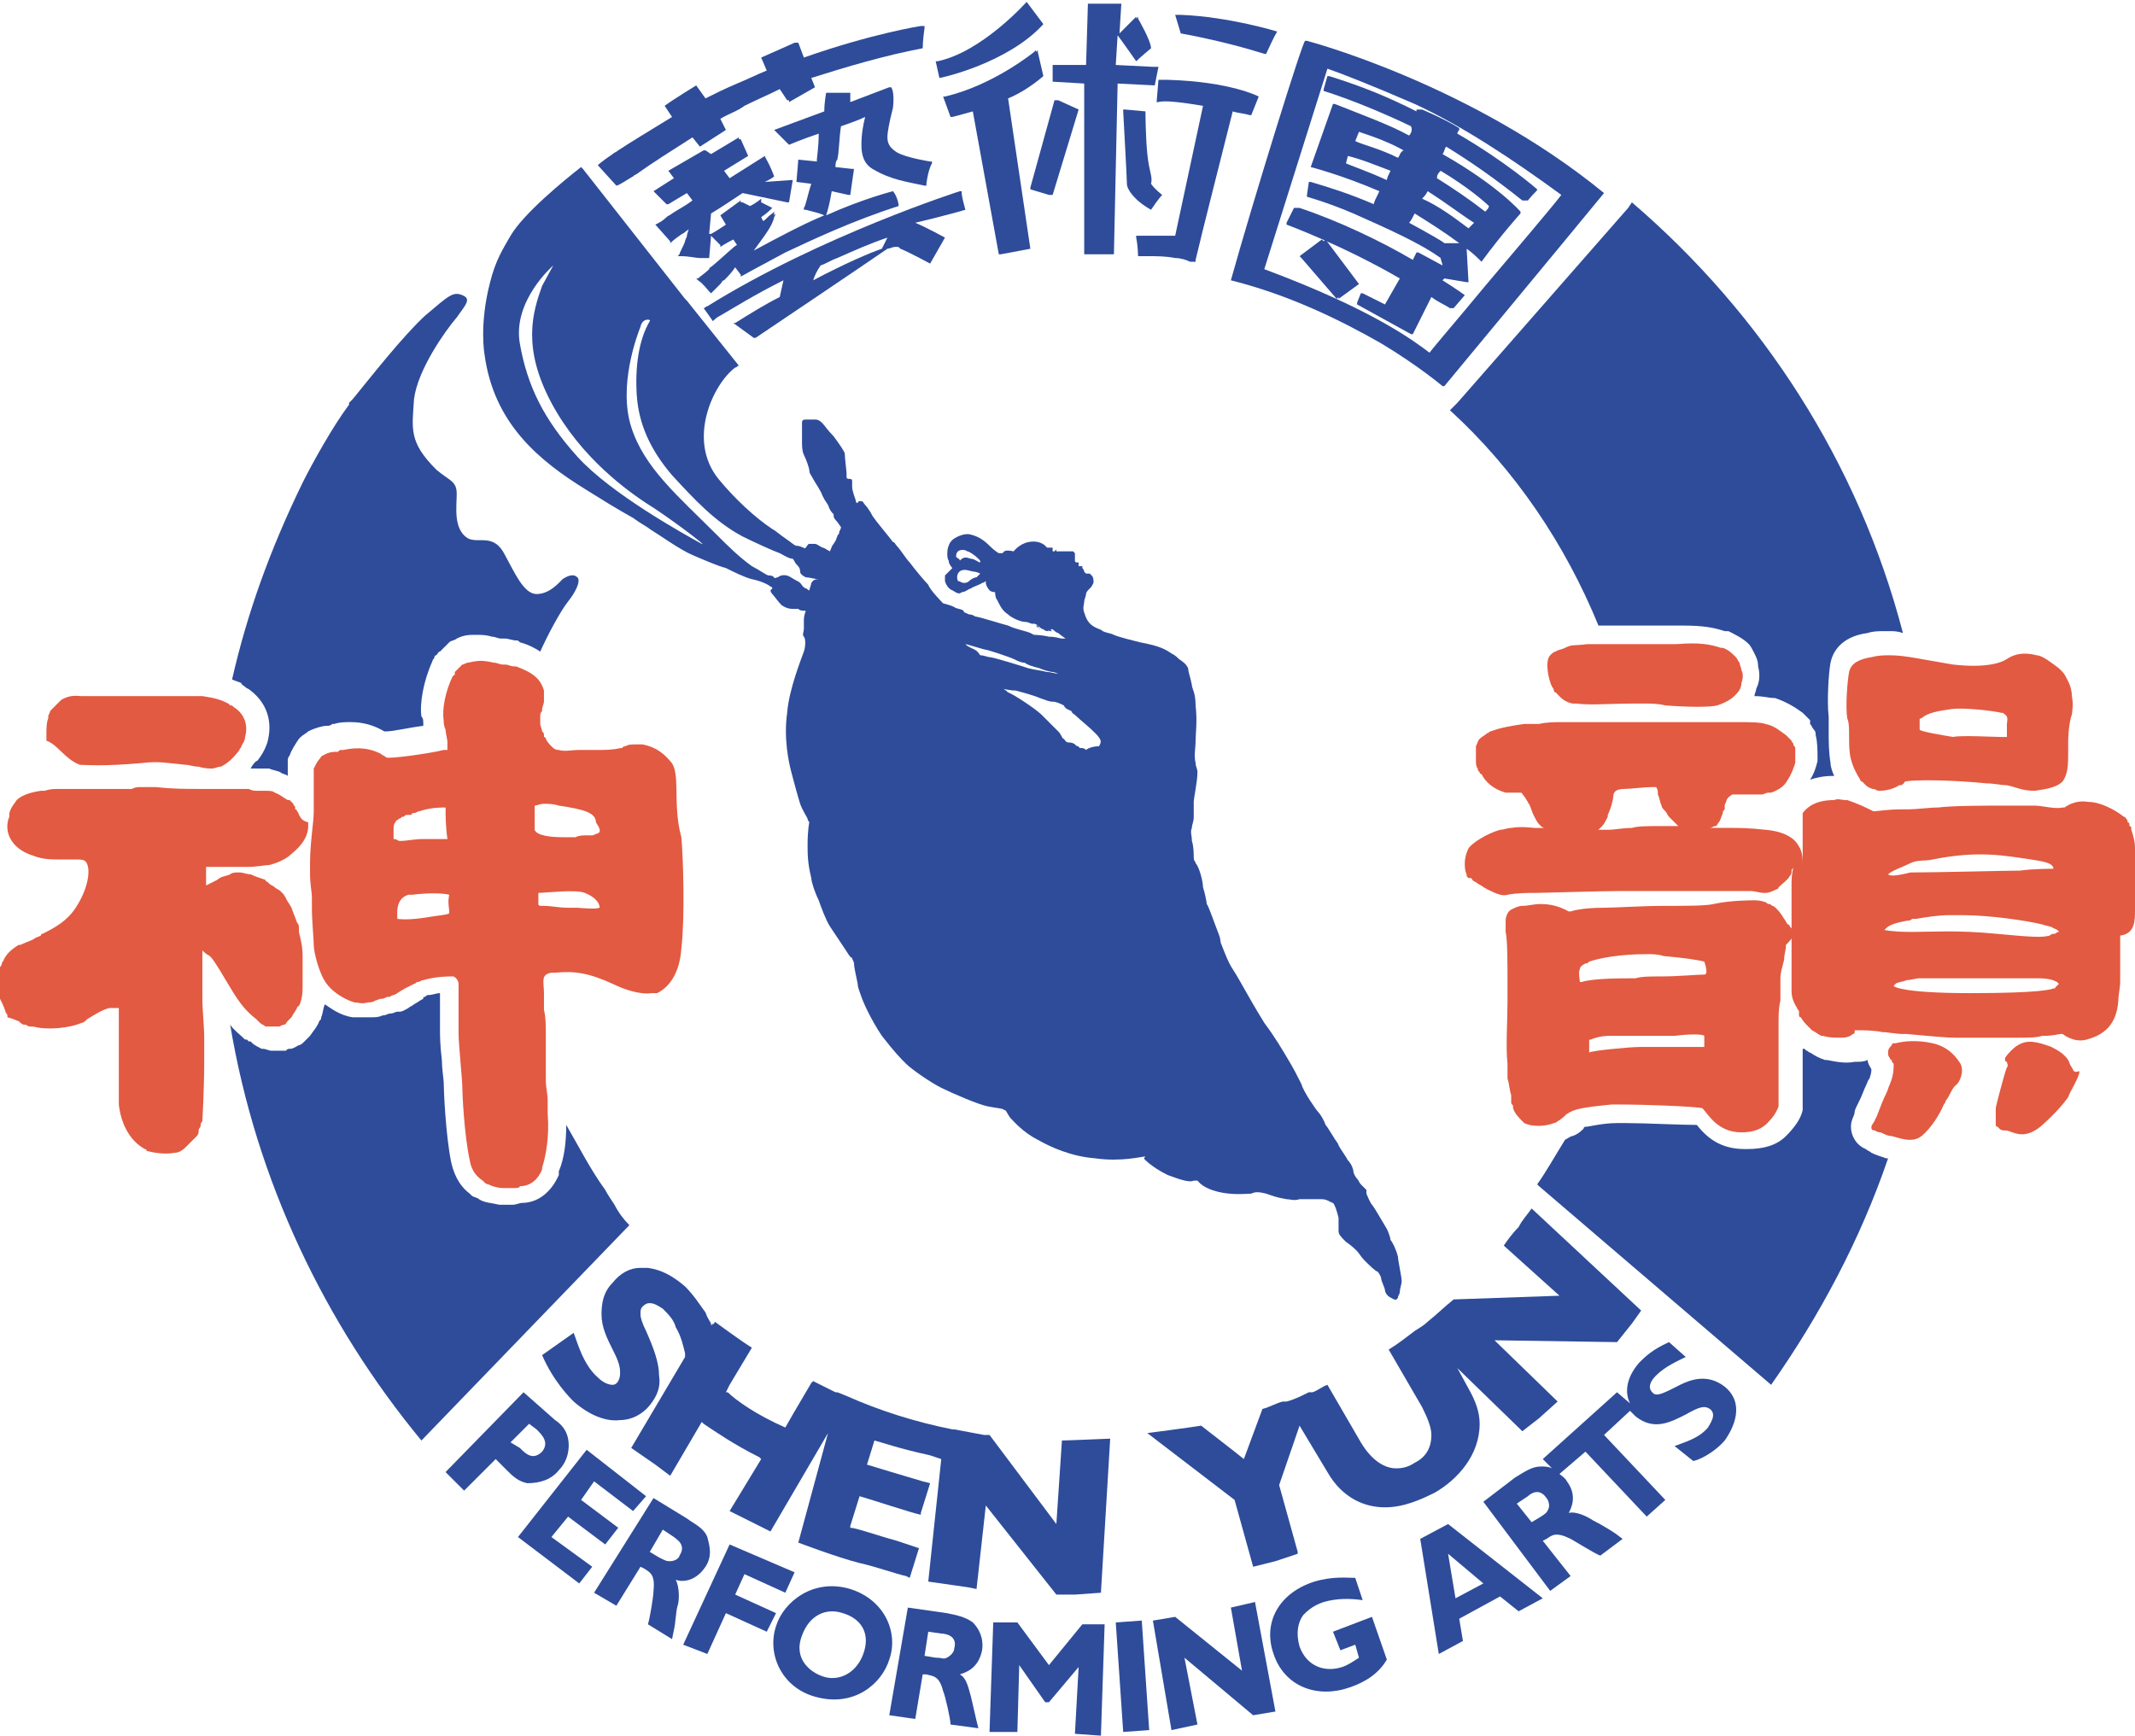 <?xml version="1.0" encoding="utf-8"?>
<!-- Generator: Adobe Illustrator 27.1.1, SVG Export Plug-In . SVG Version: 6.00 Build 0)  -->
<svg version="1.1" id="Layer_1" xmlns="http://www.w3.org/2000/svg" xmlns:xlink="http://www.w3.org/1999/xlink" x="0px" y="0px"
	 viewBox="0 0 115 93.5" style="enable-background:new 0 0 115 93.5;" xml:space="preserve">
<style type="text/css">
	.st0{clip-path:url(#SVGID_00000116207011871219547320000013522668285900278717_);fill:#2E4C9A;}
	.st1{fill:#2E4C9A;}
	.st2{clip-path:url(#SVGID_00000031899240543740542120000003128916785151709849_);fill:#2E4C9A;}
	.st3{clip-path:url(#SVGID_00000023986328828721098280000015830358432535360697_);fill:#2E4C9A;}
	.st4{clip-path:url(#SVGID_00000099663218649259003460000011510945877466442638_);fill:#2E4C9A;}
	.st5{clip-path:url(#SVGID_00000069364411512891896360000017547367343118487952_);fill:#2E4C9A;}
	.st6{clip-path:url(#SVGID_00000155130602572475017640000016940156776203315342_);fill:#2E4C9A;}
	.st7{clip-path:url(#SVGID_00000140695126826104642820000006664270148723150265_);fill:#2E4C9A;}
	.st8{clip-path:url(#SVGID_00000047752978887646104440000014524964993622000768_);fill:#2E4C9A;}
	.st9{clip-path:url(#SVGID_00000019659045358878316090000016706681076253441448_);fill:#2E4C9A;}
	.st10{clip-path:url(#SVGID_00000114061100089916890010000012354001267850034584_);fill:#2E4C9A;}
	.st11{clip-path:url(#SVGID_00000007385933570406383910000015474348013107877562_);fill:#2E4C9A;}
	.st12{clip-path:url(#SVGID_00000174588031685728736490000004083904618568223414_);fill:#2E4C9A;}
	.st13{clip-path:url(#SVGID_00000089572488476408536300000002057382893392617862_);fill:#2E4C9A;}
	.st14{clip-path:url(#SVGID_00000096044921673385456820000000417603391814771389_);fill:#2E4C9A;}
	.st15{clip-path:url(#SVGID_00000168837071948649954710000008450783222580265903_);fill:#2E4C9A;}
	.st16{clip-path:url(#SVGID_00000180351693570220238950000016298308723434160823_);fill:#2E4C9A;}
	.st17{clip-path:url(#SVGID_00000103237461728909182440000002242036217941090989_);fill:#2E4C9A;}
	.st18{clip-path:url(#SVGID_00000098905191107313319040000007553031089785245836_);fill:#2E4C9A;}
	.st19{clip-path:url(#SVGID_00000162352706841662096530000018363788178211166598_);fill:#2E4C9A;}
	.st20{clip-path:url(#SVGID_00000146489595491756732410000002933819233629368448_);fill:#2E4C9A;}
	.st21{clip-path:url(#SVGID_00000137110561232170135840000001811691540833555358_);fill:#2E4C9A;}
	.st22{clip-path:url(#SVGID_00000104701562675429646490000017745669671982255514_);fill:#2E4C9A;}
	.st23{clip-path:url(#SVGID_00000183939220363689713200000010375661482156793528_);fill:#2E4C9A;}
	.st24{clip-path:url(#SVGID_00000008841448183985667700000012720683407199230640_);fill:#2E4C9A;}
	.st25{clip-path:url(#SVGID_00000033346263180788089860000007754568395693429162_);fill:#2E4C9A;}
	.st26{clip-path:url(#SVGID_00000172398685033778325350000006757305825983769236_);fill:#2E4C9A;}
	.st27{clip-path:url(#SVGID_00000158029790572529186870000013681263749499657123_);fill:#2E4C9A;}
	.st28{clip-path:url(#SVGID_00000044167913501562973050000012413691887346939064_);fill:#2E4C9A;}
	.st29{clip-path:url(#SVGID_00000025445145146331457820000017131935854984025786_);fill:#2E4C9A;}
	.st30{clip-path:url(#SVGID_00000014613568213323233480000012946758833007996572_);fill:#2E4C9A;}
	.st31{clip-path:url(#SVGID_00000108311307207732413960000000086866175212162984_);fill:#2E4C9A;}
	.st32{clip-path:url(#SVGID_00000177449321454193572440000006359313089374931635_);fill:#2E4C9A;}
	.st33{clip-path:url(#SVGID_00000018941798435445006440000004196864971400378769_);fill:#2E4C9A;}
	.st34{clip-path:url(#SVGID_00000065038496221682592100000001421057800454705024_);fill:#E25A41;}
	.st35{clip-path:url(#SVGID_00000055708802610819310640000000951233035991818628_);fill:#E25A41;}
	.st36{clip-path:url(#SVGID_00000083785757476149612140000016151111954676503739_);fill:#E25A41;}
	.st37{clip-path:url(#SVGID_00000029756075986413325180000011021697154688708526_);fill:#E25A41;}
	.st38{clip-path:url(#SVGID_00000089569214571840587300000009265985355629018029_);fill:#E25A41;}
	.st39{clip-path:url(#SVGID_00000011715504110338761370000008685222511549243029_);fill:#E25A41;}
	.st40{clip-path:url(#SVGID_00000030448199382863601290000013675269216865928883_);fill:#E25A41;}
	.st41{clip-path:url(#SVGID_00000180336131660409115040000005175552933950287494_);fill:#E25A41;}
	.st42{clip-path:url(#SVGID_00000006702525428948621940000016779763021743820478_);fill:#E25A41;}
</style>
<g>
	<g>
		<defs>
			<rect id="SVGID_1_" width="115" height="93.5"/>
		</defs>
		<clipPath id="SVGID_00000178189179029560940270000013742225755922269369_">
			<use xlink:href="#SVGID_1_"  style="overflow:visible;"/>
		</clipPath>
		<path style="clip-path:url(#SVGID_00000178189179029560940270000013742225755922269369_);fill:#2E4C9A;" d="M27.5,77.7l1-1
			l0.4,0.3c0.3,0.3,0.7,0.7,0.3,1.2c-0.5,0.5-0.9,0.1-1.2-0.2L27.5,77.7z M30.1,79.2c0.5-0.5,0.6-1.2,0.5-1.7s-0.4-0.8-0.7-1
			L28.2,75L24,79.3l1,1l1.7-1.7l0.6,0.6c0.3,0.3,0.6,0.6,1.1,0.7C29.1,79.9,29.7,79.7,30.1,79.2"/>
	</g>
</g>
<polygon class="st1" points="30.6,81.7 32.6,83.2 33.3,82.3 31.3,80.8 32,79.8 34.1,81.4 34.8,80.6 31.6,78.1 27.9,82.8 31.2,85.3 
	31.9,84.4 29.7,82.8 "/>
<g>
	<g>
		<defs>
			<rect id="SVGID_00000015337867107816075460000016552775027301538737_" width="115" height="93.5"/>
		</defs>
		<clipPath id="SVGID_00000162320312433073869670000018325192403819497600_">
			<use xlink:href="#SVGID_00000015337867107816075460000016552775027301538737_"  style="overflow:visible;"/>
		</clipPath>
		<path style="clip-path:url(#SVGID_00000162320312433073869670000018325192403819497600_);fill:#2E4C9A;" d="M36.1,84.1
			c-0.2,0-0.2,0-0.6-0.2L35,83.6l0.7-1.2l0.6,0.4c0.1,0.1,0.7,0.4,0.3,1C36.6,83.9,36.4,84.1,36.1,84.1 M38,84.4
			c0.4-0.6,0.2-1.2,0.1-1.6c-0.2-0.5-0.7-0.7-1.1-1l-1.8-1.1L32,85.8l1.2,0.7l1.3-2.1l0.2,0.1c0.3,0.2,0.6,0.3,0.5,1.2
			c0,0.3-0.2,1.5-0.3,1.8l1.3,0.8l0.1-0.5c0.1-0.4,0.1-1,0.2-1.3c0.1-0.3,0.1-1-0.1-1.4C36.6,85.2,37.4,85.3,38,84.4"/>
	</g>
</g>
<polygon class="st1" points="39.6,85.9 40.1,84.8 42.3,85.8 42.8,84.7 39.3,83.2 36.8,88.6 38.1,89.1 39.1,86.9 41.3,87.9 
	41.8,86.9 "/>
<g>
	<g>
		<defs>
			<rect id="SVGID_00000001664829862521749320000008620461724429832876_" width="115" height="93.5"/>
		</defs>
		<clipPath id="SVGID_00000067926877402276851500000008693373966462125491_">
			<use xlink:href="#SVGID_00000001664829862521749320000008620461724429832876_"  style="overflow:visible;"/>
		</clipPath>
		<path style="clip-path:url(#SVGID_00000067926877402276851500000008693373966462125491_);fill:#2E4C9A;" d="M46.5,89.1
			c-0.4,1.1-1.4,1.5-2.2,1.2c-0.6-0.2-1.6-0.9-1.1-2.2c0.4-1.1,1.3-1.5,2.2-1.2C46.4,87.2,46.9,88,46.5,89.1 M45.8,85.6
			c-2-0.6-3.6,0.7-4,2c-0.5,1.5,0.3,3.3,2.1,3.8c2.1,0.6,3.6-0.7,4-2C48.4,88,47.7,86.2,45.8,85.6"/>
	</g>
	<g>
		<defs>
			<rect id="SVGID_00000015315477761963944900000004807281476129190838_" width="115" height="93.5"/>
		</defs>
		<clipPath id="SVGID_00000127751906389424346240000009687306775343475634_">
			<use xlink:href="#SVGID_00000015315477761963944900000004807281476129190838_"  style="overflow:visible;"/>
		</clipPath>
		<path style="clip-path:url(#SVGID_00000127751906389424346240000009687306775343475634_);fill:#2E4C9A;" d="M51.4,88.8
			c0,0.2-0.2,0.4-0.4,0.5s-0.2,0-0.6,0l-0.6-0.1l0.2-1.3l0.7,0.1C50.9,88,51.6,88.1,51.4,88.8 M51,86.9l-2.1-0.3l-1,5.8l1.4,0.2
			l0.4-2.4h0.2c0.4,0.1,0.7,0.1,0.9,0.9c0.1,0.2,0.4,1.5,0.4,1.8l1.5,0.2l-0.1-0.4c-0.1-0.4-0.2-0.9-0.3-1.3c-0.1-0.3-0.2-1-0.6-1.2
			c0.3-0.1,1-0.3,1.2-1.3c0.1-0.7-0.2-1.2-0.5-1.5C52,87.1,51.5,87,51,86.9"/>
	</g>
</g>
<polygon class="st1" points="53.3,93.3 54.8,93.3 54.9,89.7 56.3,91.7 56.5,91.7 58.1,89.8 57.9,93.4 59.3,93.5 59.5,87.5 
	58.3,87.5 56.5,89.7 54.8,87.4 53.5,87.4 "/>
<polygon class="st1" points="60.1,87.4 60.5,93.3 61.9,93.2 61.5,87.3 "/>
<polygon class="st1" points="66.3,86.6 66.9,90 63.3,87.1 62.1,87.3 63.1,93.2 64.5,92.9 63.8,89.3 67.5,92.4 68.7,92.2 67.6,86.3 
	"/>
<g>
	<g>
		<defs>
			<rect id="SVGID_00000047040840281882947600000003502958607545483188_" width="115" height="93.5"/>
		</defs>
		<clipPath id="SVGID_00000017489598373145909970000009543452656371873683_">
			<use xlink:href="#SVGID_00000047040840281882947600000003502958607545483188_"  style="overflow:visible;"/>
		</clipPath>
		<path style="clip-path:url(#SVGID_00000017489598373145909970000009543452656371873683_);fill:#2E4C9A;" d="M71.8,87.9l0.4,1
			l0.8-0.3l0.2,0.7c-0.3,0.2-0.6,0.4-0.9,0.5c-0.9,0.3-1.9,0-2.3-1.1c-0.2-0.7-0.1-1.3,0.2-1.7c0.2-0.2,0.5-0.5,1.1-0.7
			c0.7-0.2,1.4-0.2,2.1-0.1L73,85c-0.4,0-1.2-0.1-2.2,0.2c-1.9,0.6-2.8,2.2-2.2,3.9c0.6,1.8,2.4,2.4,4.1,1.8c0.9-0.3,1.6-0.8,2-1.5
			l-0.8-2.3L71.8,87.9z"/>
	</g>
</g>
<path class="st1" d="M79.9,85.3l-1.5,0.8L78,83.7L79.9,85.3z M76.5,82.9l1,6.2l1.3-0.7l-0.2-1.2l2.2-1.2l1,0.8l1.3-0.7l-5.1-4
	L76.5,82.9z"/>
<g>
	<g>
		<defs>
			<rect id="SVGID_00000050644252141047593860000012304809287107947423_" width="115" height="93.5"/>
		</defs>
		<clipPath id="SVGID_00000092451292246047446140000009325555579494883218_">
			<use xlink:href="#SVGID_00000050644252141047593860000012304809287107947423_"  style="overflow:visible;"/>
		</clipPath>
		<path style="clip-path:url(#SVGID_00000092451292246047446140000009325555579494883218_);fill:#2E4C9A;" d="M83.4,81.3
			c-0.1,0.2-0.1,0.2-0.4,0.4L82.5,82l-0.8-1l0.6-0.4c0.1-0.1,0.6-0.5,1,0.1C83.4,80.8,83.5,81.1,83.4,81.3 M92.9,74.7
			c-0.9-0.7-1.8-0.4-2.4-0.1C89.7,75,89.2,75.3,89,75c0,0-0.4-0.3,0.2-0.9c0.5-0.5,1.2-0.8,1.6-1l-0.9-0.8c-0.9,0.4-1.3,0.8-1.6,1.1
			c-0.7,0.8-0.8,1.6-0.5,2.2L87.1,75l-4,3.6l0.5,0.5C83.4,79,83.2,79,83,79c-0.5,0-0.9,0.3-1.4,0.6l-1.7,1.3l3.6,4.8l1.1-0.8
			L83.1,83l0.2-0.1c0.3-0.2,0.5-0.4,1.3,0c0.2,0.1,1.3,0.8,1.6,0.9l1.2-0.9L87,82.6c-0.3-0.2-0.8-0.5-1.2-0.7
			c-0.3-0.2-0.9-0.5-1.3-0.4c0.1-0.2,0.5-0.9-0.1-1.7c-0.1-0.2-0.3-0.3-0.4-0.4l1.4-1.2l3.3,3.5l1-0.9l-3.3-3.5l1.4-1.3
			c0.1,0.1,0.2,0.2,0.3,0.3c1,0.8,1.9,0.3,2.7-0.1c0.7-0.4,1-0.5,1.3-0.3c0.4,0.3,0,0.8-0.1,1c-0.5,0.6-1.3,0.8-1.8,1l1,0.8
			c0.2,0,1.1-0.4,1.7-1.1C93.4,76.9,94,75.6,92.9,74.7"/>
	</g>
	<g>
		<defs>
			<rect id="SVGID_00000152945904435967726770000003230247923976899970_" width="115" height="93.5"/>
		</defs>
		<clipPath id="SVGID_00000040567418126835542450000012341481942429481635_">
			<use xlink:href="#SVGID_00000152945904435967726770000003230247923976899970_"  style="overflow:visible;"/>
		</clipPath>
		<path style="clip-path:url(#SVGID_00000040567418126835542450000012341481942429481635_);fill:#2E4C9A;" d="M23.8,40L23.8,40
			L23.8,40"/>
	</g>
	<g>
		<defs>
			<rect id="SVGID_00000074430298320338107080000001590482416223395745_" width="115" height="93.5"/>
		</defs>
		<clipPath id="SVGID_00000180364021031990104070000000097916702560702877_">
			<use xlink:href="#SVGID_00000074430298320338107080000001590482416223395745_"  style="overflow:visible;"/>
		</clipPath>
		<path style="clip-path:url(#SVGID_00000180364021031990104070000000097916702560702877_);fill:#2E4C9A;" d="M33.1,64.9L33.1,64.9
			C33,64.8,33,64.9,33.1,64.9c-0.2-0.3-0.4-0.6-0.5-0.8l0,0c-0.8-1.1-1.4-2.3-2.1-3.5c0,0.9-0.1,1.8-0.4,2.5v0.1v0.1
			c-0.4,0.9-1.1,1.5-2,1.5c-0.1,0-0.3,0.1-0.5,0.1c-0.1,0-0.2,0-0.2,0c-0.1,0-0.3,0-0.4,0l0,0h-0.1c-0.4-0.1-0.8-0.1-1.1-0.3l0,0
			c-0.1-0.1-0.3-0.1-0.4-0.2c0,0,0,0-0.1-0.1l0,0c-0.4-0.3-0.8-0.8-1-1.7l0,0c-0.3-1.5-0.4-3.9-0.4-4.3c0-0.1-0.1-0.8-0.1-1.2
			c-0.1-0.8-0.1-1.4-0.1-1.6c0-0.3,0-1.6,0-2c-0.2,0-0.4,0.1-0.6,0.1c-0.1,0-0.1,0-0.2,0.1l0,0c-0.1,0-0.1,0-0.1,0.1l0,0
			c-0.2,0.1-0.3,0.2-0.5,0.3c-0.1,0.1-0.2,0.1-0.3,0.2c-0.2,0.1-0.3,0.2-0.5,0.2l0,0c0,0,0,0-0.1,0l0,0c-0.1,0-0.2,0.1-0.4,0.1l0,0
			l0,0l0,0c-0.1,0-0.2,0.1-0.4,0.1c-0.2,0.1-0.4,0.1-0.6,0.1c-0.3,0-0.7,0-1,0c-0.7-0.1-1.2-0.5-1.5-0.7c-0.1,0.2-0.1,0.5-0.2,0.7
			c0,0.1,0,0.1-0.1,0.2c-0.1,0.3-0.3,0.5-0.5,0.8c-0.1,0.1-0.2,0.2-0.3,0.3c-0.1,0.1-0.2,0.2-0.3,0.2l0,0c-0.2,0.1-0.3,0.2-0.5,0.2
			c-0.1,0-0.1,0-0.2,0.1c-0.1,0-0.1,0-0.2,0c-0.2,0-0.4,0-0.6,0l0,0c-0.1,0-0.3-0.1-0.4-0.1c0,0,0,0-0.1,0c-0.2-0.1-0.4-0.2-0.5-0.3
			c0,0,0,0-0.1-0.1h-0.1c0,0,0,0-0.1-0.1c0,0,0,0-0.1,0l0,0c-0.3-0.3-0.6-0.5-0.8-0.8c1.4,8.4,5.1,16.1,10.3,22.4L33.9,66
			C33.6,65.7,33.3,65.3,33.1,64.9"/>
	</g>
</g>
<path class="st1" d="M21.4,49.5L21.4,49.5L21.4,49.5z"/>
<g>
	<g>
		<defs>
			<rect id="SVGID_00000171696736304384724460000007809236688393803407_" width="115" height="93.5"/>
		</defs>
		<clipPath id="SVGID_00000083803276660073729300000000148201732732157574_">
			<use xlink:href="#SVGID_00000171696736304384724460000007809236688393803407_"  style="overflow:visible;"/>
		</clipPath>
		<path style="clip-path:url(#SVGID_00000083803276660073729300000000148201732732157574_);fill:#2E4C9A;" d="M18.8,40
			C18.9,40,18.9,40,18.8,40C18.9,40,18.9,40,18.8,40C18.9,40,18.8,40,18.8,40"/>
	</g>
	<g>
		<defs>
			<rect id="SVGID_00000000924272590606839570000012193586947220475800_" width="115" height="93.5"/>
		</defs>
		<clipPath id="SVGID_00000092419735732299637450000005025958921264383151_">
			<use xlink:href="#SVGID_00000000924272590606839570000012193586947220475800_"  style="overflow:visible;"/>
		</clipPath>
		<path style="clip-path:url(#SVGID_00000092419735732299637450000005025958921264383151_);fill:#2E4C9A;" d="M13.2,37
			c0.1,0.1,0.2,0.1,0.3,0.2c0.9,0.7,1.2,1.7,0.9,2.8c-0.1,0.3-0.2,0.5-0.4,0.8c-0.1,0.1-0.1,0.2-0.2,0.2l0,0
			c-0.1,0.1-0.2,0.2-0.3,0.4c0.2,0,0.3,0,0.4,0c0.1,0,0.1,0,0.2,0h0.1c0.1,0,0.1,0,0.2,0h0.1l0,0c0.2,0.1,0.4,0.1,0.6,0.2l0,0
			c0.1,0.1,0.3,0.1,0.4,0.2c0-0.1,0-0.3,0-0.4c0-0.1,0-0.2,0-0.2c0-0.1,0-0.2,0-0.2c0-0.1,0-0.2,0.1-0.3c0.1-0.3,0.3-0.6,0.5-0.9
			l0,0c0,0,0,0,0.1-0.1l0,0c0.1-0.1,0.3-0.2,0.4-0.3c0.4-0.2,0.8-0.3,1-0.3c0.1,0,0.2,0,0.3-0.1H18c0.3-0.1,0.6-0.1,0.9-0.1
			c0.7,0,1.3,0.2,1.8,0.5c0,0,0,0,0.1,0c0.4,0,1.2-0.2,2-0.3V39c0-0.2,0-0.3-0.1-0.4l0,0l0,0c-0.1-0.7,0.1-1.9,0.6-3
			c0-0.1,0.1-0.1,0.1-0.2l0,0c0,0,0-0.1,0.1-0.1c0.1-0.1,0.1-0.2,0.2-0.2c0.2-0.2,0.3-0.3,0.5-0.5c0.1-0.1,0.3-0.1,0.4-0.2l0,0
			c0.4-0.2,0.7-0.2,0.9-0.2c0.1,0,0.2,0,0.2,0c0.2,0,0.5,0,0.8,0.1c0.2,0,0.3,0.1,0.5,0.1h0.1h0.1l0,0l0,0c0.2,0,0.4,0.1,0.6,0.1
			l0,0c0.1,0,0.1,0,0.2,0.1c0.4,0.1,0.8,0.3,1.1,0.5c0.4-0.9,1.1-2.2,1.5-2.7s0.7-1.1,0.5-1.3c-0.2-0.2-0.5-0.1-0.8,0.1
			c-0.2,0.2-0.7,0.8-1.4,0.8s-1.2-1.2-1.7-2.1c-0.6-1.2-1.4-0.6-2-0.9c-0.8-0.5-0.6-1.7-0.6-2.4c0-0.7-0.4-0.7-1.1-1.3
			c-1.5-1.5-1.3-2.2-1.2-3.8c0.2-1.6,1.7-3.7,2.3-4.4c0.5-0.7,0.8-1,0.3-1.2s-0.7,0-2,1.1c-1.2,1.1-3,3.4-3.9,4.5l0,0l-0.1,0.1l0,0
			l0,0l-0.1,0.1c0,0,0,0,0,0.1l0,0c-0.9,1.2-2,3.2-2.5,4.2c-1.8,3.7-3,7.1-3.8,10.6c0.2,0.1,0.3,0.1,0.5,0.2
			C13,36.9,13.1,36.9,13.2,37"/>
	</g>
	<g>
		<defs>
			<rect id="SVGID_00000083063527710228829820000002059100402860153783_" width="115" height="93.5"/>
		</defs>
		<clipPath id="SVGID_00000147190567737597218300000006145039995384501387_">
			<use xlink:href="#SVGID_00000083063527710228829820000002059100402860153783_"  style="overflow:visible;"/>
		</clipPath>
		<path style="clip-path:url(#SVGID_00000147190567737597218300000006145039995384501387_);fill:#2E4C9A;" d="M25.6,35.2L25.6,35.2
			L25.6,35.2L25.6,35.2"/>
	</g>
	<g>
		<defs>
			<rect id="SVGID_00000089550980596650338720000013857260711225235384_" width="115" height="93.5"/>
		</defs>
		<clipPath id="SVGID_00000183939316358517805110000001645163183595718799_">
			<use xlink:href="#SVGID_00000089550980596650338720000013857260711225235384_"  style="overflow:visible;"/>
		</clipPath>
		<polyline style="clip-path:url(#SVGID_00000183939316358517805110000001645163183595718799_);fill:#2E4C9A;" points="13.3,42.4 
			13.3,42.4 13.3,42.4 13.3,42.4 		"/>
	</g>
	<g>
		<defs>
			<rect id="SVGID_00000124881191951442791210000007440949323421412488_" width="115" height="93.5"/>
		</defs>
		<clipPath id="SVGID_00000161599803581380642240000005174621392605498035_">
			<use xlink:href="#SVGID_00000124881191951442791210000007440949323421412488_"  style="overflow:visible;"/>
		</clipPath>
		<path style="clip-path:url(#SVGID_00000161599803581380642240000005174621392605498035_);fill:#2E4C9A;" d="M12.5,42.4L12.5,42.4
			L12.5,42.4z"/>
	</g>
	<g>
		<defs>
			<rect id="SVGID_00000178922449613017723750000004118919342534599044_" width="115" height="93.5"/>
		</defs>
		<clipPath id="SVGID_00000088820251045889596870000007267047953802918785_">
			<use xlink:href="#SVGID_00000178922449613017723750000004118919342534599044_"  style="overflow:visible;"/>
		</clipPath>
		<polyline style="clip-path:url(#SVGID_00000088820251045889596870000007267047953802918785_);fill:#2E4C9A;" points="12.5,47.2 
			12.5,47.2 12.5,47.2 12.5,47.2 		"/>
	</g>
	<g>
		<defs>
			<rect id="SVGID_00000054259222050685019200000000307839351712074672_" width="115" height="93.5"/>
		</defs>
		<clipPath id="SVGID_00000008132503829932153640000004244047115255473845_">
			<use xlink:href="#SVGID_00000054259222050685019200000000307839351712074672_"  style="overflow:visible;"/>
		</clipPath>
		<path style="clip-path:url(#SVGID_00000008132503829932153640000004244047115255473845_);fill:#2E4C9A;" d="M14.5,55.5L14.5,55.5z
			"/>
	</g>
	<g>
		<defs>
			<rect id="SVGID_00000146484928705931513200000007550499990162553483_" width="115" height="93.5"/>
		</defs>
		<clipPath id="SVGID_00000105401265165389791420000007065250199848103825_">
			<use xlink:href="#SVGID_00000146484928705931513200000007550499990162553483_"  style="overflow:visible;"/>
		</clipPath>
		<path style="clip-path:url(#SVGID_00000105401265165389791420000007065250199848103825_);fill:#2E4C9A;" d="M99.6,56.1L99.6,56.1z
			"/>
	</g>
	<g>
		<defs>
			<rect id="SVGID_00000033350179104394360550000012493861146117556404_" width="115" height="93.5"/>
		</defs>
		<clipPath id="SVGID_00000078739986989678582700000018405677680519942809_">
			<use xlink:href="#SVGID_00000033350179104394360550000012493861146117556404_"  style="overflow:visible;"/>
		</clipPath>
		<path style="clip-path:url(#SVGID_00000078739986989678582700000018405677680519942809_);fill:#2E4C9A;" d="M84.3,61.8L84.3,61.8
			L84.3,61.8L84.3,61.8z M100.8,62.1c-0.1-0.1-0.2-0.1-0.3-0.2l0,0c-0.5-0.2-0.8-0.7-0.8-1.2c0-0.4,0.2-0.6,0.2-0.8l0,0
			c0-0.1,0.1-0.3,0.3-0.7l0,0c0.1-0.2,0.2-0.5,0.3-0.7c0.1-0.2,0.1-0.3,0.2-0.4c0.1-0.3,0.1-0.4,0.1-0.5c-0.1-0.2-0.2-0.3-0.2-0.5
			c-0.2,0.1-0.4,0.1-0.7,0.1c-0.5,0.1-1,0-1.5-0.1c0,0,0,0-0.1,0l0,0c-0.3-0.1-0.5-0.2-0.8-0.4c-0.1,0-0.1-0.1-0.2-0.1l-0.1-0.1
			h-0.1l0,0c0,0.1,0,0.3,0,0.4v1c0,0.1,0,0.1,0,0.2c0,0.7,0,1.1,0,1.4l0,0c0,0.1,0,0.1,0,0.2l0,0l0,0l0,0c0,0,0,0,0,0.1l0,0
			c-0.1,0.5-0.5,1-0.9,1.4c-0.5,0.5-1.2,0.7-2.1,0.7H94c-1.1,0-1.9-0.4-2.6-1.3c-0.9,0-2.8-0.1-3.8-0.1c-0.2,0-0.4,0-0.5,0
			c-0.8,0-1.5,0.2-1.7,0.2l0,0c0,0-0.1,0-0.1,0.1l0,0c-0.1,0.1-0.3,0.3-0.6,0.4l0,0c-0.1,0-0.2,0.1-0.4,0.2l0,0
			c-0.5,0.8-1,1.7-1.5,2.4l0.1,0.1l12.5,10.7c2.6-3.7,4.8-7.8,6.3-12.2h-0.1C101.3,62.3,101,62.2,100.8,62.1"/>
	</g>
	<g>
		<defs>
			<rect id="SVGID_00000029749956054655337680000011814357120062717887_" width="115" height="93.5"/>
		</defs>
		<clipPath id="SVGID_00000043425033708438263460000012359248372311672472_">
			<use xlink:href="#SVGID_00000029749956054655337680000011814357120062717887_"  style="overflow:visible;"/>
		</clipPath>
		<path style="clip-path:url(#SVGID_00000043425033708438263460000012359248372311672472_);fill:#2E4C9A;" d="M87.9,10.9l-0.2,0.3
			l-9.2,10.5l-0.4,0.4c3.5,3.2,6.2,7.2,8,11.6h0.1c0.2,0,0.4,0,0.6,0h0.1c0.3,0,0.6,0,1,0s0.7,0,1.1,0c0.1,0,0.1,0,0.2,0l0,0
			c0.4,0,0.7,0,1,0c0.2,0,0.3,0,0.5,0c1,0,1.6,0.1,2.2,0.3l0,0H93h0.1c0.4,0.2,0.8,0.4,1.1,0.7l0,0c0.1,0.1,0.2,0.3,0.3,0.5
			c0.1,0.2,0.2,0.4,0.2,0.7l0,0c0.1,0.4,0.1,0.8-0.1,1.2c0,0.1-0.1,0.3-0.1,0.4c0.5,0,0.8,0.1,1,0.1h0.1l0,0
			c0.6,0.2,1.1,0.5,1.5,0.8c0.1,0.1,0.1,0.1,0.2,0.2c0.1,0.1,0.1,0.1,0.2,0.2v0.1l0,0l0,0V39c0.1,0.1,0.1,0.2,0.2,0.3
			s0.1,0.2,0.1,0.3c0.1,0.4,0.1,0.8,0.1,1.3l0,0V41c-0.1,0.4-0.2,0.7-0.4,1c0.3-0.1,0.7-0.2,1.2-0.2h0.1c-0.1-0.2-0.2-0.5-0.2-0.7
			l0,0l0,0l0,0c-0.1-0.6-0.1-1.2-0.1-1.7c0-0.3,0-0.6,0-0.8c-0.1-0.8,0-2.4,0.1-2.9s0.5-1.4,2-1.6c0.3-0.1,0.6-0.1,0.9-0.1
			c0.1,0,0.2,0,0.3,0c0.2,0,0.4,0,0.7,0.1C100.1,24.9,94.9,16.9,87.9,10.9"/>
	</g>
	<g>
		<defs>
			<rect id="SVGID_00000114045021535473888680000005850779585130814098_" width="115" height="93.5"/>
		</defs>
		<clipPath id="SVGID_00000179647142892981630230000002110276646098946447_">
			<use xlink:href="#SVGID_00000114045021535473888680000005850779585130814098_"  style="overflow:visible;"/>
		</clipPath>
		<path style="clip-path:url(#SVGID_00000179647142892981630230000002110276646098946447_);fill:#2E4C9A;" d="M102,42.6L102,42.6z"
			/>
	</g>
	<g>
		<defs>
			<rect id="SVGID_00000036238965494042292100000014378917366772386952_" width="115" height="93.5"/>
		</defs>
		<clipPath id="SVGID_00000083061322436843996740000010595873214090764928_">
			<use xlink:href="#SVGID_00000036238965494042292100000014378917366772386952_"  style="overflow:visible;"/>
		</clipPath>
		<path style="clip-path:url(#SVGID_00000083061322436843996740000010595873214090764928_);fill:#2E4C9A;" d="M67.6,84.6L67.6,84.6
			L67.6,84.6z M67.1,78.8L67.1,78.8l0.3-0.7L67.1,78.8z M78.3,70L78.3,70c-0.5,0.4-0.9,0.8-1.4,1.2l0,0l0,0
			c-0.2,0.2-0.4,0.3-0.7,0.5l0,0l0,0c-0.4,0.3-0.9,0.7-1.4,1l0,0l0,0l1.8,3.1c0.3,0.6,0.5,1.1,0.5,1.5c0,0.7-0.3,1.2-0.9,1.5
			c-0.3,0.2-0.6,0.3-1,0.3c-0.6,0-1.3-0.4-1.9-1.4l-1.8-3.1l0,0l0,0c-0.3,0.1-0.5,0.3-0.8,0.4c0,0,0,0-0.1,0h-0.1
			c-0.4,0.2-0.8,0.4-1.2,0.5h-0.1h-0.1c-0.4,0.1-0.7,0.3-1.1,0.4l0,0l0,0l-1,2.7l-0.5-0.4l-1.8-1.4l0,0l0,0
			c-0.6,0.1-2.9,0.4-2.9,0.4l4.7,3.6l1,3.6l1.2-0.3l1.2-0.4l0,0v-0.1l-1-3.6l1.1-3.2l1.5,2.5c0.8,1.4,2,1.9,3.1,1.9
			c1,0,1.9-0.4,2.7-0.8c1.2-0.7,2.4-2,2.4-3.7c0-0.6-0.2-1.2-0.6-1.9l-0.6-1.1l3.5,3.4l0.9-0.7l1-0.9l-3.4-3.3l6.6,0.1l0.8-1
			l0.5-0.7l-5.9-5.5l0,0l0,0c-0.2,0.3-0.5,0.6-0.7,1c-0.3,0.3-0.6,0.7-0.8,1l0,0l0,0l3,2.7L78.3,70L78.3,70"/>
	</g>
	<g>
		<defs>
			<rect id="SVGID_00000051360464933272324820000007184183478169966980_" width="115" height="93.5"/>
		</defs>
		<clipPath id="SVGID_00000005263659606954423200000014366802631706891182_">
			<use xlink:href="#SVGID_00000051360464933272324820000007184183478169966980_"  style="overflow:visible;"/>
		</clipPath>
		<path style="clip-path:url(#SVGID_00000005263659606954423200000014366802631706891182_);fill:#2E4C9A;" d="M43,83.1L43,83.1
			L43,83.1L43,83.1z M57.2,77.6L57.2,77.6l-0.3,4.5l-3.6-4.8H53l0,0l0,0c-0.5-0.1-1.1-0.2-1.6-0.3l0,0l0,0l0,0l0,0c0,0,0,0-0.1,0
			c-2-0.4-3.9-1-5.7-1.8L45.1,75H45l0,0c-0.4-0.2-0.8-0.4-1.2-0.6l0,0l0,0l-0.1,0.1l0,0l-1,1.7l0,0l-0.4,0.7l0,0l0,0
			c-1.6-0.7-2.7-1.5-3.1-1.9h-0.1l0,0l0.1-0.2l0.1-0.2l0,0l1.2-2l0,0l0,0c-0.5-0.3-2-1.4-2-1.4c0,0.1-0.1,0.1-0.1,0.2v-0.1l0,0
			l-0.1,0.1l0,0l0,0c0,0,0,0,0-0.1l0,0c-0.1-0.2-0.2-0.3-0.3-0.6c-0.3-0.4-0.6-0.9-1.1-1.4c-0.7-0.6-1.3-0.9-2-1l0,0
			c-0.1,0-0.2,0-0.4,0c-0.6,0-1.1,0.3-1.5,0.8c-0.5,0.5-0.6,1.1-0.6,1.7c0,0.7,0.3,1.3,0.6,1.9c0.2,0.4,0.4,0.8,0.4,1.2
			c0,0.2,0,0.3-0.1,0.5c0,0-0.1,0.2-0.3,0.2s-0.5-0.1-0.8-0.4c-0.8-0.7-1.1-1.9-1.3-2.4l0,0L29.2,73c0.6,1.4,1.5,2.3,1.7,2.5
			c0.8,0.7,1.7,1.1,2.5,1c0.6,0,1.2-0.3,1.6-0.8c0.4-0.5,0.6-1,0.5-1.6c0-0.7-0.3-1.5-0.7-2.4c-0.2-0.4-0.3-0.7-0.3-0.9
			c0-0.2,0-0.3,0.1-0.4s0.2-0.2,0.4-0.2s0.4,0.1,0.7,0.3c0.3,0.3,0.6,0.6,0.7,1c0.3,0.5,0.4,1,0.5,1.4l0,0v0.2L34,78l1.3,0.9
			l0.8,0.6l1.7-2.9l0.1,0.1c0.6,0.4,1.6,1.1,3,1.8l0.1,0.1l0,0l0,0l-1.7,2.8l1,0.5l1.2,0.6l3.1-5.3L43,83.1c0,0,2.1,0.8,3.3,1.1
			c0.9,0.2,2,0.6,2.5,0.7L49,85l0,0l0,0l0.5-1.6l0,0l0,0L48.3,83c-1.1-0.3-2.2-0.7-2.5-0.7c0,0,0,0,0-0.1l0,0l0.5-1.6
			c0.7,0.2,2.8,0.9,3.3,1l0,0v-0.1l0.5-1.6l-0.4-0.1c-1-0.3-2.7-0.8-3-0.9l0,0l0,0l0,0l0,0l0,0l0,0l0,0l0,0l0,0l0.4-1.3
			c0.4,0.1,1.2,0.4,3,0.8l0.6,0.2L50,85.2l1.4,0.2l0.7,0.1l0.5,0.1l0.5-4.5l3.8,4.8h1l1.4-0.1l0.5-8.3
			C59.7,77.5,57.5,77.6,57.2,77.6L57.2,77.6"/>
	</g>
	<g>
		<defs>
			<rect id="SVGID_00000094599460401028730560000012198590642658343607_" width="115" height="93.5"/>
		</defs>
		<clipPath id="SVGID_00000052102005315207897030000006090652102034307218_">
			<use xlink:href="#SVGID_00000094599460401028730560000012198590642658343607_"  style="overflow:visible;"/>
		</clipPath>
		<path style="clip-path:url(#SVGID_00000052102005315207897030000006090652102034307218_);fill:#2E4C9A;" d="M71.5,3.7
			c0.6,0.2,2.4,0.9,4.7,1.9c2.6,1.2,5.3,3,7.9,4.9c-0.7,0.9-2.5,3-4.1,4.9c-1.4,1.7-2.7,3.2-3,3.6c-0.8-0.6-3-2.3-8.9-4.5L71.5,3.7z
			 M66.3,15.1L66.3,15.1c3.2,0.8,6,2.2,8.1,3.4c2,1.2,3.3,2.3,3.3,2.3l0,0l0,0l0,0h0.1l0,0l0,0c0,0,6.3-7.6,8.6-10.4l0,0l0,0
			c-7.2-5.9-16-8.2-16-8.2l0,0l0,0h-0.1l0,0l0,0C70.2,2.1,67.5,10.8,66.3,15.1L66.3,15.1z"/>
	</g>
	<g>
		<defs>
			<rect id="SVGID_00000127033468032983636370000016986476753339546266_" width="115" height="93.5"/>
		</defs>
		<clipPath id="SVGID_00000153696439646245120260000002867935065464802946_">
			<use xlink:href="#SVGID_00000127033468032983636370000016986476753339546266_"  style="overflow:visible;"/>
		</clipPath>
		<path style="clip-path:url(#SVGID_00000153696439646245120260000002867935065464802946_);fill:#2E4C9A;" d="M75.9,12
			c0.1-0.1,0.2-0.3,0.3-0.5c0.8,0.5,1.6,1,2.4,1.6h-0.8C77.7,13,77,12.6,75.9,12 M76.9,10.3c1.1,0.7,2,1.4,2.5,1.7
			c-0.1,0.1-0.2,0.2-0.3,0.3c-0.8-0.6-1.6-1.2-2.5-1.6C76.7,10.6,76.8,10.5,76.9,10.3 M77.6,9.2c1.5,0.9,2.4,1.7,2.6,1.9
			c0,0.1-0.1,0.2-0.2,0.3c-0.9-0.7-1.8-1.3-2.6-1.8C77.4,9.4,77.5,9.3,77.6,9.2 M75.3,8.5c-1-0.5-1.9-0.7-2.3-0.9l0.2-0.5
			c0.9,0.3,1.7,0.6,2.4,1C75.4,8.2,75.4,8.4,75.3,8.5 M74.7,9.7c-1.1-0.5-2-0.8-2.2-0.9l0.1-0.4c0.8,0.2,1.5,0.5,2.3,0.8
			C74.8,9.4,74.7,9.6,74.7,9.7 M78.1,16.6C78.1,16.7,78.1,16.7,78.1,16.6C78.2,16.6,78.2,16.6,78.1,16.6
			C78.2,16.6,78.2,16.6,78.1,16.6h0.2l0.6-0.7l0,0l0,0c0,0-0.4-0.3-1.2-0.8l0.1-0.1l1.2,0.2l0,0h0.1l0,0l0,0L79,13.4
			c0.3,0.2,0.6,0.5,0.8,0.7l0,0l0,0l0,0l0,0l0,0l0,0c1.1-1.5,2.1-2.6,2.1-2.6v-0.1c0,0-1.2-1.4-4.2-3.1c0.1-0.1,0.1-0.3,0.2-0.4
			c1.3,0.8,2.6,1.7,4.1,2.9h0.1l0,0c0,0,0,0,0.1,0h0.1c0.4-0.5,0.5-0.5,0.5-0.6l0,0l0,0l0,0l0,0c0,0-1.7-1.5-4.3-3
			c0-0.1,0.1-0.2,0.1-0.2V6.9c-0.8-0.5-2-1-2-1h-0.1l0,0h-0.1h-0.1l0,0c0,0,0,0,0,0.1c-1.6-0.8-2.8-1.3-4.7-1.9l0,0l0,0
			c0,0,0,0-0.1,0l0,0l0,0l-0.2,0.7v0.1c0,0,2,0.6,4.7,1.9c0.1,0.2,0,0.4-0.1,0.5c-1.1-0.6-2.5-1.1-4-1.7l0,0l0,0c0,0,0,0-0.1,0l0,0
			l0,0L70.6,9l0,0l0,0c0,0,1.6,0.4,3.7,1.3C74.1,10.7,74,10.9,74,11c-1.4-0.6-2.4-0.9-3.4-1.2l0,0l0,0h-0.1l0,0l0,0l-0.1,0.7
			c0,0,0,0,0,0.1c0,0,1.1,0.3,2.5,0.9c1.8,0.8,3.6,1.6,4.7,2.4c0,0.1,0.1,0.3,0.1,0.4l-1.3-0.7l0,0l0,0h-0.1l0,0l0,0L76.1,14
			c-1.7-1-4-2.1-6.1-2.8c0,0,0,0-0.1,0h-0.1h-0.1L69.3,12v0.1c0,0,3,1.1,6.1,2.9l-0.8,1.4l-1.2-0.6l0,0l0,0h-0.1l0,0l0,0l-0.2,0.5
			v0.1L76,18l0,0l0,0l0,0h0.1l0,0l0,0l0,0l1-2C77.5,16.3,77.8,16.4,78.1,16.6"/>
	</g>
	<g>
		<defs>
			<rect id="SVGID_00000099637837235026684630000001571057014046119815_" width="115" height="93.5"/>
		</defs>
		<clipPath id="SVGID_00000016783086096823721340000001345087314165376948_">
			<use xlink:href="#SVGID_00000099637837235026684630000001571057014046119815_"  style="overflow:visible;"/>
		</clipPath>
		<path style="clip-path:url(#SVGID_00000016783086096823721340000001345087314165376948_);fill:#2E4C9A;" d="M50.6,4.2L50.6,4.2
			L50.6,4.2L50.6,4.2c0.1,0,3.7-0.8,5.6-2.9l0,0l0,0c-0.6-0.8-0.9-1.2-0.9-1.2V0v0.1l0,0l0,0V0v0.1c0,0-2.4,2.7-4.8,3.2h-0.1
			L50.6,4.2L50.6,4.2z"/>
	</g>
</g>
<polygon class="st1" points="56.5,10.5 56.6,10.5 56.7,10.5 58.1,5.9 57,5.4 57,5.4 56.8,5.4 55.5,10.1 55.5,10.2 "/>
<g>
	<g>
		<defs>
			<rect id="SVGID_00000035491052228439644940000001519388091357052818_" width="115" height="93.5"/>
		</defs>
		<clipPath id="SVGID_00000016050237217818737310000000041978100344600999_">
			<use xlink:href="#SVGID_00000035491052228439644940000001519388091357052818_"  style="overflow:visible;"/>
		</clipPath>
		<path style="clip-path:url(#SVGID_00000016050237217818737310000000041978100344600999_);fill:#2E4C9A;" d="M64.8,5.7l-1.5,7
			c-0.2,0-1.1,0-1.6,0c-0.2,0-0.3,0-0.4,0h-0.1v0.1c0.1,0.5,0.1,1,0.1,1l0,0l0,0c0,0,0,0,0.1,0l0,0l0,0c0,0,0.2,0,0.5,0
			c0.4,0,0.9,0,1.4,0.1c0.3,0,0.6,0.1,0.8,0.2h0.1l0,0c0,0,0,0,0.1,0h0.1V14c0.3-1.3,1.6-6.4,2-8c0.3,0.1,0.6,0.1,0.9,0.2l0,0l0,0
			h0.1l0,0l0,0l0.4-1l0,0l0,0c0,0-1.5-0.8-4.9-0.9c-0.1,0-0.2,0-0.4,0h-0.1l-0.1,1.2h0.1C62.7,5.4,63.6,5.5,64.8,5.7"/>
	</g>
	<g>
		<defs>
			<rect id="SVGID_00000022537468534497707480000007319340130405393807_" width="115" height="93.5"/>
		</defs>
		<clipPath id="SVGID_00000023238772072781777000000005161531968858498476_">
			<use xlink:href="#SVGID_00000022537468534497707480000007319340130405393807_"  style="overflow:visible;"/>
		</clipPath>
		<path style="clip-path:url(#SVGID_00000023238772072781777000000005161531968858498476_);fill:#2E4C9A;" d="M63.6,1.8
			c0,0,2.3,0.4,4.5,1.1l0,0l0,0c0,0,0,0,0.1,0l0,0l0,0c0.5-1.1,0.6-1.2,0.6-1.2l0,0l0,0c0,0-2.6-0.8-5.2-0.9h-0.1l0,0c0,0,0,0-0.1,0
			h-0.1L63.6,1.8L63.6,1.8z"/>
	</g>
	<g>
		<defs>
			<rect id="SVGID_00000091736134105963093500000012793726549185935546_" width="115" height="93.5"/>
		</defs>
		<clipPath id="SVGID_00000038411891416755396920000017611138579121738884_">
			<use xlink:href="#SVGID_00000091736134105963093500000012793726549185935546_"  style="overflow:visible;"/>
		</clipPath>
		<path style="clip-path:url(#SVGID_00000038411891416755396920000017611138579121738884_);fill:#2E4C9A;" d="M33.2,10
			C33.2,10,33.2,9.9,33.2,10L33.2,10L33.2,10c0.1,0,0.4-0.2,0.9-0.5c0.1-0.1,0.2-0.1,0.3-0.2c0.7-0.5,1.8-1.2,2.9-1.9l0.4,0.5l0,0
			l0,0l0,0l0,0L39.1,7l-0.3-0.6c0.5-0.3,0.9-0.4,1.3-0.7c0.6-0.3,1.3-0.6,1.9-0.9l0.4,0.6h0.1v0.1l1.4-0.8l-0.2-0.5
			c1.9-0.6,3.9-1.2,6-1.6l0,0l0,0c0-0.4,0.1-1.1,0.1-1.1V1.4h-0.1l0,0l0,0h-0.1c0,0-2.6,0.4-6.3,1.7L43,2.3h-0.1l0,0l0,0h-0.1
			c0,0-1.1,0.5-1.8,0.8l0,0l0.3,0.7c-0.5,0.2-1.1,0.5-1.6,0.7C39,4.8,38.6,5,38,5.3l-0.5-0.7l0,0l0,0l0,0l0,0c0,0-1.3,0.8-1.7,1.1
			l0,0l0.4,0.6c-1.3,0.8-2.3,1.4-2.9,1.8c-0.1,0.1-0.2,0.1-0.3,0.2c-0.6,0.4-0.8,0.6-0.8,0.6l0,0L33.2,10L33.2,10z"/>
	</g>
</g>
<polygon class="st1" points="71.4,12.9 71.3,13 71.2,12.9 70,13.8 70.1,13.9 72,16.1 72.1,16 72.1,16.1 73.2,15.3 "/>
<g>
	<g>
		<defs>
			<rect id="SVGID_00000047062252425715470140000015208792776408472212_" width="115" height="93.5"/>
		</defs>
		<clipPath id="SVGID_00000160164625599045765680000006002027773392258476_">
			<use xlink:href="#SVGID_00000047062252425715470140000015208792776408472212_"  style="overflow:visible;"/>
		</clipPath>
		<path style="clip-path:url(#SVGID_00000160164625599045765680000006002027773392258476_);fill:#2E4C9A;" d="M56.2,4.1L56.2,4.1
			l-0.3-1.3V2.7l-0.1,0.1l0,0l0,0V2.7l-0.1,0.1c0,0-2.2,1.8-4.8,2.4h-0.1l0.4,1.1l0,0c0,0,0,0,0.1,0l0,0l0,0c0,0,0.4-0.1,1.1-0.3
			l1.4,7.7h0.1l0,0l1.6-0.3l-1.2-8.1C54.8,5.1,55.5,4.7,56.2,4.1L56.2,4.1z"/>
	</g>
	<g>
		<defs>
			<rect id="SVGID_00000048469455629739328010000002256255608185692049_" width="115" height="93.5"/>
		</defs>
		<clipPath id="SVGID_00000124875918615426664440000006530539760338602661_">
			<use xlink:href="#SVGID_00000048469455629739328010000002256255608185692049_"  style="overflow:visible;"/>
		</clipPath>
		<path style="clip-path:url(#SVGID_00000124875918615426664440000006530539760338602661_);fill:#2E4C9A;" d="M56.7,4.4l1.7,0.1v9.2
			h0.1l0,0H60l0.2-9.2l2,0.1l0.2-1h-0.1h-0.1l0,0h-0.1l-2-0.1l0.1-1.6c0.3,0.4,1,1.4,1,1.4l0,0l0,0l0,0l0,0l0,0l0,0
			c0,0,0.2-0.2,0.8-0.7l0,0l0,0C62,2.2,61.3,1,61.3,1V0.9L61.2,1l0,0V0.9l-0.9,0.9l0.1-1.6h-0.1h-1.7l-0.1,3.3h-1.8V4.4L56.7,4.4
			L56.7,4.4z"/>
	</g>
	<g>
		<defs>
			<rect id="SVGID_00000006704191292925139420000012488681686284076165_" width="115" height="93.5"/>
		</defs>
		<clipPath id="SVGID_00000060710759461705392970000002962317709898987188_">
			<use xlink:href="#SVGID_00000006704191292925139420000012488681686284076165_"  style="overflow:visible;"/>
		</clipPath>
		<path style="clip-path:url(#SVGID_00000060710759461705392970000002962317709898987188_);fill:#2E4C9A;" d="M61.8,8.3
			c-0.1-1-0.1-2.3-0.1-2.3l0,0l-1.1-0.1l0,0h-0.1V6c0,0,0.2,3.6,0.2,3.9c0,0.3,0.4,0.9,1.3,1.4l0,0l0,0l0,0l0,0l0,0l0,0
			c0.4-0.6,0.6-0.8,0.6-0.8l0,0l0,0c0,0-0.4-0.3-0.6-0.6C62.1,9.5,61.9,9.3,61.8,8.3"/>
	</g>
	<g>
		<defs>
			<rect id="SVGID_00000107579624076660528700000008040253709340838318_" width="115" height="93.5"/>
		</defs>
		<clipPath id="SVGID_00000044856338507649973810000004214926377259532686_">
			<use xlink:href="#SVGID_00000107579624076660528700000008040253709340838318_"  style="overflow:visible;"/>
		</clipPath>
		<path style="clip-path:url(#SVGID_00000044856338507649973810000004214926377259532686_);fill:#2E4C9A;" d="M38.4,14.3
			c-0.1,0.1-0.2,0.1-0.2,0.2c-0.2,0.2-0.5,0.4-0.6,0.5h-0.1l0.1,0.1c0.3,0.2,0.5,0.5,0.6,0.6s0.1,0.1,0.1,0.1l0,0l0,0l0,0l0,0l0,0
			l0,0c0,0,0.2-0.2,0.4-0.4c0,0,0,0,0.1-0.1s0.1-0.2,0.2-0.2c0.2-0.2,0.4-0.4,0.6-0.7l0.3,0.4l0,0l0,0v0.1l0,0c0,0,0.9-0.5,2.4-1.3
			c1.5-0.7,3.6-1.7,6.1-2.5l0,0V11c-0.1-0.5-0.3-0.7-0.3-0.7l0,0l0,0l0,0l0,0l0,0c0,0-1.6,0.4-3.6,1.3c0.1-0.3,0.2-0.7,0.3-1.3
			l0.9,0.2l0,0h0.1L46,9.1h-0.1l0,0L45,9c0-0.1,0-0.3,0.1-0.4c0.1-0.4,0.1-1.2,0.2-1.8c0.6-0.2,1.1-0.4,1.3-0.5
			c-0.1,0.4-0.2,0.9-0.2,1.5c0,0.5,0.1,1,0.6,1.3c1,0.6,1.9,0.7,2.8,0.9l0,0l0,0c0,0,0,0,0.1,0l0,0V9.9c0.1-0.8,0.3-1.1,0.3-1.1V8.7
			h-0.1c0,0-1.3-0.2-1.8-0.5C48,8,47.8,7.8,47.8,7.4c0-0.3,0.1-0.8,0.3-1.6l0,0l0,0C48.2,4.9,48,4.7,48,4.7l0,0h-0.1l0,0l0,0
			l-2.1,0.8c0-0.3,0-0.4,0-0.4V5h-0.1l0,0h-1.2l0,0c0,0-0.1,0.5-0.1,1l-2.7,1l0.8,0.8l0,0l0,0l0,0l0,0c0,0,0.7-0.3,1.6-0.6
			c0,0.7-0.1,1.3-0.1,1.4v0.1l-1-0.1l-0.1,1.2l0.8,0.1c-0.2,0.6-0.3,1.2-0.4,1.3v0.1h0.1c0.4,0.1,0.8,0.2,1,0.3
			c-1.2,0.5-2.5,1.2-3.8,1.9c0.5-0.7,1-1.3,1.1-1.8l0.1-0.2l-0.1,0.1l0,0v-0.2l-0.1,0.1c-0.3,0.2-0.4,0.4-0.5,0.4L41,11.7
			c0.3-0.2,0.5-0.4,0.6-0.5l0,0l0,0C41,10.9,41,10.9,41,10.9v-0.1l0,0l0,0l0,0v-0.1l0,0c0,0-0.2,0.2-0.6,0.4L40,10.9h-0.1v-0.1
			l-1.1,0.8l0.3,0.5c-0.3,0.2-0.6,0.4-0.8,0.5h-0.1l0.1-1.1c0.5-0.3,1.1-0.7,1.7-1.1l2.4,0.5l0,0h0.1l0.2-1.2h-0.1l0,0l-1.4,0.1
			c0.2-0.1,0.4-0.2,0.5-0.3l0,0l0,0c-0.3-0.8-0.5-1-0.5-1.1l0,0l0,0l0,0l0,0l0,0l0,0c0,0-0.8,0.5-1.9,1.2L39,9.2l1.3-0.8l-0.4-0.9
			h-0.1V7.4l-1.5,0.9L38,8.1h-0.1l0,0L36,9.2l0.3,0.4l-1.1,0.7l0.7,0.7H36l0,0l1-0.6l0.3,0.4c-0.4,0.3-0.8,0.5-1.1,0.7
			c-0.1,0.1-0.2,0.1-0.3,0.2c-0.2,0.2-0.4,0.3-0.6,0.4l0,0l0.8,0.9l0,0l0,0v0.1l0,0c0,0,0.2-0.2,0.5-0.4c0.1-0.1,0.2-0.1,0.3-0.2
			c0.1-0.1,0.2-0.1,0.2-0.2c0,0.1-0.1,0.3-0.1,0.4c0,0.1-0.1,0.2-0.1,0.3c-0.1,0.3-0.3,0.6-0.3,0.7l-0.1,0.1h0.1l0,0h0.1
			c0.4,0,0.8,0.1,1,0.1s0.4,0,0.4,0h0.1l0,0l0,0l0.1-1.2l0.5,0.5l0,0l0,0v0.1l0,0c0,0,0.3-0.2,0.7-0.4l0.2,0.3
			C39.6,13.2,39,13.8,38.4,14.3"/>
	</g>
	<g>
		<defs>
			<rect id="SVGID_00000061433670911320731410000008003821694697375916_" width="115" height="93.5"/>
		</defs>
		<clipPath id="SVGID_00000001634607513106448590000005529146787955422871_">
			<use xlink:href="#SVGID_00000061433670911320731410000008003821694697375916_"  style="overflow:visible;"/>
		</clipPath>
		<path style="clip-path:url(#SVGID_00000001634607513106448590000005529146787955422871_);fill:#2E4C9A;" d="M47.5,13.4
			c-0.6,0.2-2,0.8-3.7,1.7c0.1-0.3,0.2-0.5,0.4-0.8c0.3-0.1,0.6-0.3,0.9-0.4c0.9-0.4,1.8-0.8,2.7-1.1L47.5,13.4z M52,11.3L52,11.3
			c-0.2-0.7-0.2-0.9-0.2-0.9l0,0l0,0v-0.1l0,0c0,0,0,0-0.1,0l0,0l0,0c0,0-7.5,2.4-13.6,6.2c-0.1,0-0.1,0.1-0.2,0.1l0,0l0,0
			c0,0,0.3,0.4,0.5,0.7l0,0l0,0l0,0l0,0l0,0l0,0c0.1-0.1,0.2-0.2,0.4-0.3c0.7-0.4,1.8-1.1,3.4-1.9L42,16c-0.8,0.4-1.6,0.9-2.4,1.4
			h-0.1l1.1,0.8l0,0l0,0h0.1l0,0c0,0,5.8-3.9,7.1-4.8c0.1,0,0.3-0.1,0.4-0.1h0.1c0.1,0,0.1,0,0.2,0.1c0.5,0.2,1.6,0.8,1.6,0.8l0,0
			l0,0l0,0l0,0l0.8-1.4l0,0c0,0-0.9-0.5-1.6-0.8C51,11.6,52,11.3,52,11.3L52,11.3z"/>
	</g>
	<g>
		<defs>
			<rect id="SVGID_00000177472963892684535550000009141892460163375766_" width="115" height="93.5"/>
		</defs>
		<clipPath id="SVGID_00000077288322041215280420000004913159902221130901_">
			<use xlink:href="#SVGID_00000177472963892684535550000009141892460163375766_"  style="overflow:visible;"/>
		</clipPath>
		<path style="clip-path:url(#SVGID_00000077288322041215280420000004913159902221130901_);fill:#2E4C9A;" d="M59.2,40.2
			c-0.3,0-0.6,0.1-0.7,0.2c0,0-0.1-0.1-0.2-0.1c-0.1,0-0.2,0-0.2-0.1c-0.1,0-0.1,0-0.2-0.1c0,0-0.1-0.1-0.3-0.1s-0.2-0.1-0.3-0.2
			c-0.1,0-0.1-0.2-0.3-0.4s-0.6-0.6-0.9-0.9s-1.5-1.1-1.8-1.2c0,0-0.2-0.2-0.3-0.2l0,0c0,0,0.4,0.1,0.7,0.1c0.4,0.1,1.1,0.3,1.3,0.4
			c0.3,0.1,0.5,0.2,0.7,0.2s0.4,0.1,0.6,0.2c0.1,0.2,0.2,0.2,0.4,0.3c0.1,0.2,0.1,0.1,0.3,0.3s0.6,0.5,1,0.9
			C59.4,39.9,59.3,40,59.2,40.2 M53.3,35.4c-0.1,0-0.3-0.1-0.5-0.1c-0.2-0.3-0.3-0.3-0.5-0.4c-0.2-0.1-0.2-0.1-0.3-0.2
			c0.1,0,1,0.3,1.1,0.3s1.3,0.4,1.5,0.5s0.4,0.2,0.6,0.2c0.1,0.1,0.4,0.2,0.8,0.3c0.2,0.1,0.6,0.2,0.7,0.2c0.1,0,0.3,0.1,0.3,0.1
			l0,0c-0.1,0-0.4-0.1-0.6-0.1c-0.4-0.1-0.6-0.1-1-0.2C55.1,35.9,53.5,35.4,53.3,35.4 M43.7,31.4c0,0.1-0.1,0.3-0.1,0.4
			c-0.1,0-0.1-0.1-0.2-0.1c-0.2-0.1-0.2-0.2-0.3-0.3c-0.1-0.1-0.2-0.1-0.5-0.3c-0.3-0.2-0.6-0.1-0.7,0c-0.1,0-0.2,0.1-0.2,0
			C41.6,31,41.5,31,41.4,31s-0.5-0.3-0.9-0.5c-0.7-0.5-1.3-1.1-1.9-1.7c-2.1-2.1-3.9-3.6-4.6-5.8c-0.7-2.2,0.3-4.9,0.5-5.4
			c0.1-0.5,0.6-0.4,0.5-0.3c-0.6,1-0.8,2.5-0.7,4s0.7,2.9,1.9,4.3c1.2,1.3,2.3,2.5,3.8,3.3c0.6,0.3,1.7,0.8,2,0.9
			c0.2,0.1,0.5,0.3,0.7,0.3c0.1,0.1,0.1,0.2,0.2,0.3c0.1,0.1,0.2,0.2,0.2,0.4c0,0.1,0.1,0.2,0.3,0.3c0.2,0,0.5,0.1,0.7,0.1l0,0
			C43.8,31.2,43.8,31.3,43.7,31.4 M37.8,29.3c-0.9-0.5-4.9-2.7-6.7-4.7s-2.7-3.8-3.1-6.1s1.8-4.2,1.8-4.2l-0.6,1.1
			c-0.5,1.4-1.1,3.3,0.5,6.3s4.2,4.8,5.1,5.4C35.8,27.7,38.2,29.5,37.8,29.3 M52.6,31.1c-0.1,0-0.3,0.1-0.4,0.2
			c-0.1,0.1-0.2,0.1-0.3,0.1s-0.2-0.1-0.3-0.1c0,0-0.1-0.2,0-0.4c0.1-0.2,0.3-0.2,0.4-0.2c0.1,0,0.4,0.1,0.5,0.1s0.3,0.1,0.3,0.1
			S52.7,31,52.6,31.1 M51.5,30c0-0.1,0-0.2,0.1-0.3c0.1-0.1,0.4-0.1,0.5,0c0.1,0,0.4,0.2,0.6,0.4c0.1,0.1,0.1,0.1,0.1,0.2
			c-0.1,0-0.3-0.2-0.5-0.2C52,30,51.9,30,51.7,30.2C51.7,30.1,51.6,30.1,51.5,30C51.5,30.1,51.5,30.1,51.5,30 M61.7,62.5
			c0.2,0.2,0.6,0.5,1.2,0.8c0.8,0.3,1.2,0.4,1.4,0.3h0.1h0.1l0,0l0,0l0,0c0.1,0.1,0.3,0.4,1.1,0.6c0.8,0.2,1.6,0.1,1.8,0.1
			c0.2-0.1,0.4-0.1,0.8,0c0.3,0.1,0.5,0.2,1.1,0.3c0.2,0,0.4,0.1,0.7,0c0.5,0,0.8,0,1.2,0c0.3,0,0.5,0.2,0.6,0.2
			c0.1,0.1,0.2,0.4,0.3,0.8c0,0.4,0,0.5,0,0.7s0.1,0.3,0.4,0.6c0.3,0.2,0.5,0.4,0.6,0.5s0.2,0.3,0.4,0.5c0.2,0.2,0.6,0.6,0.7,0.6
			c0.1,0.1,0.2,0.3,0.2,0.4s0.2,0.5,0.2,0.6s0.1,0.3,0.3,0.4s0.3,0.2,0.4,0c0-0.1,0.1-0.2,0.1-0.3c0-0.2,0.1-0.4,0.1-0.6
			s-0.2-1.1-0.2-1.3c-0.1-0.4-0.3-0.8-0.4-0.9c0-0.1-0.1-0.4-0.2-0.6c-0.3-0.5-0.7-1.2-0.8-1.3c-0.1-0.1-0.3-0.6-0.3-0.6
			s0-0.1,0-0.2c-0.1-0.1-0.2-0.2-0.3-0.3c-0.1-0.1-0.1-0.2-0.2-0.3s-0.2-0.3-0.2-0.4c0-0.1-0.1-0.4-0.3-0.6
			c-0.1-0.2-0.4-0.6-0.5-0.8c0-0.1-0.2-0.3-0.3-0.5c-0.2-0.3-0.3-0.5-0.4-0.6c-0.1-0.3-0.3-0.6-0.4-0.7s-0.8-1.1-0.9-1.5
			c-0.2-0.4-0.4-0.8-0.7-1.3c-0.3-0.5-0.7-1.2-1.3-2c-0.5-0.8-1-1.7-1.4-2.4s-0.4-0.5-0.9-1.8c-0.1-0.2,0-0.2-0.2-0.7
			s-0.5-1.4-0.6-1.5c0-0.1-0.1-0.6-0.2-0.9c0-0.3-0.2-1.1-0.4-1.3c0-0.1-0.1-0.1-0.1-0.3s0-0.6-0.1-0.9c0-0.3-0.1-0.5,0-0.7
			c0-0.2,0.1-0.3,0.1-0.6s0-0.6,0-0.8s0.2-1.1,0.2-1.6c0-0.2-0.1-0.3-0.1-0.5c-0.1-0.4,0-0.8,0-1.2s0.1-1,0-1.9
			c0-0.7-0.2-0.9-0.2-1.1C64.1,36.4,64,36.2,64,36c-0.1-0.2-0.2-0.3-0.5-0.5c-0.1-0.1-0.2-0.2-0.4-0.3c-0.3-0.2-0.6-0.4-1.7-0.6
			c-0.4-0.1-1.2-0.3-1.4-0.4c-0.2-0.1-0.4-0.1-0.6-0.2c-0.1-0.1-0.2-0.1-0.4-0.2c-0.4-0.2-0.5-0.5-0.6-0.8s0-0.4,0-0.6
			c0-0.1,0.1-0.3,0.1-0.4c0-0.1,0.1-0.2,0.2-0.3s0.1-0.1,0.2-0.3c0-0.2,0-0.3-0.1-0.4s-0.1-0.1-0.1-0.1s0,0-0.1,0h-0.1
			c0,0,0,0-0.1-0.1c0-0.1-0.1-0.2-0.1-0.2v-0.1l0,0c0,0,0,0-0.1,0s-0.1,0-0.1,0v-0.1c0-0.1,0-0.1,0-0.1l0,0H58c0,0-0.1,0-0.1-0.1
			v-0.1c0,0,0,0,0-0.1s0-0.1,0-0.1v-0.1c0,0,0,0-0.1-0.1h-0.1h-0.3h-0.2c0,0,0,0-0.1,0H57l0,0l0,0h-0.1l0,0v-0.1l0,0l0,0l0,0l0,0
			c0,0,0,0-0.1,0.1h-0.1l0,0c0,0,0,0,0-0.1s0-0.1,0-0.1s-0.1,0-0.2,0h-0.1l0,0c0,0,0,0-0.1-0.1s-0.4-0.3-0.9-0.2
			c-0.5,0.1-0.8,0.5-0.8,0.5c-0.5-0.1-0.5,0-0.6,0.1c-0.1,0-0.2,0-0.2,0s-0.2-0.1-0.5-0.4s-0.6-0.5-1-0.6c-0.3-0.1-0.7,0.1-0.7,0.1
			c-0.2,0.1-0.4,0.2-0.5,0.5c-0.1,0.2-0.1,0.7,0,0.8c0,0.2,0.2,0.4,0.2,0.4S51,30.9,50.9,31c0,0.1,0,0.3,0,0.3s0.1,0.4,0.4,0.5
			c0.3,0.2,0.4,0.2,0.5,0.1c0.2,0,0.4-0.2,0.5-0.2c0.1-0.1,0.5-0.2,0.6-0.3c0.1,0,0.2-0.1,0.2-0.1s0,0,0,0.1s0.1,0.3,0.2,0.4
			c0.1,0.1,0.3,0.1,0.3,0.1s0,0.3,0.1,0.4c0.2,0.4,0.3,0.6,0.6,0.8c0.2,0.2,0.7,0.4,0.9,0.4s0.3,0.1,0.4,0.1c0.1,0,0.1,0,0.1,0
			s0.1,0,0.2,0.1C56,33.9,56,33.9,56,34l0,0c0,0,0,0,0-0.1c0,0,0-0.1-0.1-0.1l-0.1-0.1c0,0,0,0,0.1,0c0,0,0.2,0.2,0.3,0.2
			c0.1,0.1,0.2,0.1,0.3,0.1s0,0,0,0l-0.1-0.1l-0.1-0.1c0,0,0,0,0.1,0.1c0,0,0.1,0.1,0.2,0.1h0.1l0,0c0,0-0.1,0-0.1-0.1h0.1
			c0,0,0.2,0.2,0.3,0.2c0.1,0.1,0.4,0.3,0.4,0.3s-0.1,0-0.2,0c-0.1,0-0.3-0.1-0.7-0.1c-0.4-0.1-0.8-0.1-0.8-0.1l-0.2-0.1
			c-0.2-0.1-0.8-0.2-1.2-0.4c-0.4-0.1-1.3-0.4-1.8-0.5c-0.1-0.1-0.3-0.1-0.3-0.1C52,33,51.9,33,51.9,32.9c-0.1-0.1-0.4-0.1-0.5-0.2
			c-0.2-0.1-0.6-0.2-0.6-0.2s-0.7-0.7-0.8-1c-0.2-0.2-0.7-0.8-1-1.2c-0.2-0.2-0.5-0.7-0.7-0.9c-0.1-0.1-0.1-0.2-0.2-0.2
			c-0.3-0.4-0.9-1.1-1.1-1.4c-0.2-0.4-0.4-0.6-0.4-0.6c-0.1-0.1-0.1-0.2-0.2-0.2l0,0c0,0,0,0-0.1,0l0,0l0,0l0,0l0,0l0,0l0,0
			c0,0-0.1,0-0.1,0.1c0,0-0.1,0-0.1-0.1s-0.2-0.5-0.2-0.8c0-0.2,0-0.3,0-0.3s0-0.1-0.1-0.1s-0.2,0-0.2-0.1c0,0,0-0.1,0-0.2
			s-0.1-0.9-0.1-1.1c-0.1-0.2-0.3-0.5-0.6-0.9c-0.3-0.3-0.5-0.6-0.6-0.7s-0.2-0.2-0.4-0.2s-0.5,0-0.5,0c-0.2,0-0.2,0.1-0.2,0.2
			c0,0.2,0,0.9,0,1c0,0.2,0,0.5,0.1,0.7s0.3,0.7,0.3,0.9c0,0.1,0.1,0.2,0.2,0.4c0.1,0.2,0.4,0.6,0.5,0.9c0.1,0.2,0.1,0.2,0.3,0.5
			c0.1,0.3,0.2,0.4,0.3,0.5c0,0.1,0,0.2,0.1,0.3c0.1,0.1,0.3,0.4,0.3,0.4c0,0.1-0.1,0.2-0.1,0.3c0,0.1-0.1,0.1-0.1,0.2
			c-0.1,0.2,0,0.1-0.2,0.4c-0.1,0.1-0.1,0.2-0.2,0.4c-0.2-0.1-0.3-0.2-0.4-0.2c-0.2-0.1-0.3-0.2-0.4-0.2c-0.1,0-0.2,0-0.3,0
			s-0.1,0.1-0.2,0.2c0,0-0.1,0.1-0.1,0c-0.1,0-0.2-0.1-0.4-0.1c-0.1,0-0.3-0.2-0.6-0.4c-0.3-0.2-0.5-0.4-0.7-0.5
			c-0.9-0.6-2-1.6-2.9-2.7c-1.7-2.1-0.3-5.1,0.9-6c0.1,0,0.1-0.1,0.2-0.1L37,16.2l-0.1-0.1l-5.5-7L31.3,9c-0.9,0.7-3.1,2.5-3.8,3.7
			c-0.4,0.7-0.8,1.3-1.1,2.5c-0.6,2.3-0.3,3.9-0.3,3.9c0.5,3.7,2.9,5.7,5.5,7.3c0.8,0.5,1.6,1,2.5,1.5c0.4,0.3,0.8,0.5,0.9,0.6
			c0.5,0.3,1.6,1.1,2.3,1.4s1.4,0.6,1.8,0.7c0.4,0.2,1,0.5,1.4,0.6c0.5,0.1,0.9,0.3,1,0.4l0,0c0,0,0.1,0,0.1,0.1c0,0,0,0-0.1,0.1
			c0,0,0,0.1,0.1,0.2c0.1,0.1,0.3,0.4,0.5,0.6c0.3,0.2,0.5,0.2,0.6,0.2s0.2,0,0.3,0c0.1,0.1,0.2,0.1,0.4,0.1
			c-0.1,0.3-0.1,0.4-0.1,0.6c0,0.2,0,0.3,0,0.4c0,0.1-0.1,0.3,0,0.4c0.1,0.1,0.1,0.5,0,0.8s-0.8,2-0.9,3.3c-0.2,1.4,0.1,2.7,0.2,3.1
			c0.1,0.4,0.4,1.5,0.5,1.8s0.3,0.6,0.4,0.8c0,0.1,0.1,0.2,0.1,0.2c0-0.1-0.1,0.4-0.1,1.2c0,0.5,0,1,0.2,1.8c0,0.2,0.2,0.8,0.4,1.2
			c0.1,0.3,0.4,1.1,0.6,1.4c0.2,0.3,0.6,0.9,0.8,1.2s0.3,0.5,0.4,0.5c0,0.1,0.1,0.2,0.1,0.3c0,0.2,0.1,0.6,0.2,1.1
			c0,0.2,0.1,0.4,0.2,0.7c0.1,0.3,0.5,1.2,1.1,2.1c0.7,0.9,1,1.2,1.3,1.5s1.3,1,1.9,1.3c0.6,0.3,2,0.9,2.5,1s0.8,0.1,0.9,0.2
			c0.1,0,0.1,0.1,0.3,0.4c0.2,0.2,0.7,0.8,1.5,1.2c0.7,0.4,1.8,0.9,3.1,1c1.4,0.2,2.5-0.1,2.7-0.1C61.6,62.4,61.6,62.4,61.7,62.5"/>
	</g>
	<g>
		<defs>
			<rect id="SVGID_00000147927878226468085520000000535665113639792566_" width="115" height="93.5"/>
		</defs>
		<clipPath id="SVGID_00000137105481957996038510000004950582101211070126_">
			<use xlink:href="#SVGID_00000147927878226468085520000000535665113639792566_"  style="overflow:visible;"/>
		</clipPath>
		<path style="clip-path:url(#SVGID_00000137105481957996038510000004950582101211070126_);fill:#E25A41;" d="M111.6,57.5
			c-0.1-0.1-0.1-0.2-0.2-0.4c-0.2-0.3-0.5-0.5-0.9-0.7l0,0c-0.8-0.3-1.3-0.4-1.8-0.1c-0.2,0.1-0.6,0.5-0.7,0.7l0,0
			c0,0.1,0,0.1,0,0.1l0,0c0,0,0,0.1,0.1,0.1c0,0.1,0.1,0.2,0,0.3c-0.1,0.2-0.6,2.1-0.6,2.2c0,0.1,0,0.6,0,0.8c0,0,0,0,0,0.1
			c0,0,0,0.1,0.1,0.1l0.1,0.1c0.1,0.1,0.2,0.1,0.4,0.1c0.4,0.1,0.9,0.5,1.8-0.2c0.8-0.7,1.3-1.3,1.5-1.6c0.1-0.3,0.5-0.9,0.6-1.3
			v-0.1C111.7,57.8,111.7,57.7,111.6,57.5"/>
	</g>
	<g>
		<defs>
			<rect id="SVGID_00000147185748193947888910000002945663616476961161_" width="115" height="93.5"/>
		</defs>
		<clipPath id="SVGID_00000105413207230349883190000002398925439367690120_">
			<use xlink:href="#SVGID_00000147185748193947888910000002945663616476961161_"  style="overflow:visible;"/>
		</clipPath>
		<path style="clip-path:url(#SVGID_00000105413207230349883190000002398925439367690120_);fill:#E25A41;" d="M105.6,57.3
			L105.6,57.3c-0.2-0.3-0.6-0.9-1.5-1.1c-0.9-0.2-1.6-0.1-2,0c-0.1,0-0.1,0-0.1,0s-0.1,0-0.1,0.1c-0.1,0.1-0.2,0.2-0.2,0.4
			c0,0.1,0,0.2,0.1,0.3l0,0c0,0,0,0.1,0.1,0.1c0,0.1,0,0.1,0.1,0.2c0,0.3,0,0.6-0.2,1.1c-0.1,0.2-0.1,0.3-0.2,0.5
			c-0.3,0.6-0.5,1.3-0.6,1.4c0,0.1-0.2,0.3-0.2,0.4c0,0.1,0,0.2,0.2,0.2l0,0l0,0c0,0,0.1,0.1,0.3,0.1c0.2,0.1,0.4,0.2,0.6,0.2
			c0.4,0.1,1.1,0.4,1.6,0s1-1.2,1.2-1.7c0.1-0.1,0.1-0.2,0.1-0.2c0.1-0.1,0.2-0.3,0.3-0.5c0.1-0.2,0.2-0.3,0.2-0.3l0,0
			C105.6,58.3,105.8,57.7,105.6,57.3C105.6,57.4,105.6,57.4,105.6,57.3"/>
	</g>
	<g>
		<defs>
			<rect id="SVGID_00000152237375361493857350000004870211540150023079_" width="115" height="93.5"/>
		</defs>
		<clipPath id="SVGID_00000134957091804706724790000013228518471446879904_">
			<use xlink:href="#SVGID_00000152237375361493857350000004870211540150023079_"  style="overflow:visible;"/>
		</clipPath>
		<path style="clip-path:url(#SVGID_00000134957091804706724790000013228518471446879904_);fill:#E25A41;" d="M83.6,37
			C83.6,37,83.6,37.1,83.6,37c0.1,0.1,0.1,0.2,0.1,0.2s0,0.1,0.1,0.1c0.2,0.2,0.4,0.5,0.9,0.6c0,0,0.1,0,0.2,0c0.8,0.1,1.7,0,3.3,0
			c0.1,0,0.2,0,0.3,0l0,0c0.4,0,0.8,0,1.2,0.1c1.3,0.1,2.4,0.1,2.8,0c0.3-0.1,0.8-0.3,1.1-0.7c0.1-0.1,0.2-0.3,0.2-0.5
			c0.1-0.3,0.1-0.5,0-0.7c0-0.1-0.1-0.3-0.1-0.4c-0.1-0.1-0.1-0.2-0.2-0.3c-0.2-0.2-0.4-0.4-0.7-0.5l0,0h-0.1l0,0
			c-0.6-0.2-1.2-0.3-2.4-0.2c-0.3,0-0.6,0-1,0c-0.1,0-0.1,0-0.2,0c-0.9,0-1.6,0-2.1,0c-0.6,0-1.1,0-1.5,0c-0.8,0.1-0.8,0-1.2,0.2
			c-0.2,0.1-0.4,0.1-0.5,0.2l0,0c-0.1,0-0.2,0.1-0.3,0.2C83.2,35.6,83.4,36.6,83.6,37L83.6,37"/>
	</g>
	<g>
		<defs>
			<rect id="SVGID_00000168802838980928951900000005824676623001993389_" width="115" height="93.5"/>
		</defs>
		<clipPath id="SVGID_00000133496229513052518120000003308862218450061719_">
			<use xlink:href="#SVGID_00000168802838980928951900000005824676623001993389_"  style="overflow:visible;"/>
		</clipPath>
		<path style="clip-path:url(#SVGID_00000133496229513052518120000003308862218450061719_);fill:#E25A41;" d="M91.8,52.5
			C91.8,52.5,91.7,52.5,91.8,52.5c-0.4,0-1.4,0.1-2.3,0.1c-0.6,0-1.1,0-1.4,0.1c-0.8,0-2.3,0-2.9,0.2c0,0,0,0-0.1,0l0,0
			c0-0.1-0.1-0.5,0-0.7c0-0.1,0.1-0.2,0.3-0.3c0.1,0,0.1,0,0.2-0.1c0.6-0.2,1.7-0.4,3.1-0.4c0.3,0,0.6,0,0.9,0.1
			c1.1,0.1,1.8,0.2,2.2,0.3l0,0C91.9,52.1,92,52.5,91.8,52.5 M91.8,55.8L91.8,55.8v0.3v0.1v0.2c0,0-0.1,0-0.2,0c-0.5,0-2.1,0-2.9,0
			c-0.2,0-0.3,0-0.4,0c-0.5,0-2.6,0.2-2.7,0.3c0,0,0-0.2,0-0.4c0-0.1,0-0.1,0-0.2c0-0.1,0-0.1,0.1-0.1l0,0l0,0
			c0.2-0.1,0.6-0.2,1-0.2c0.3,0,1.3,0,2.3,0c0.4,0,0.8,0,1.2,0C91,55.7,91.7,55.7,91.8,55.8C91.8,55.7,91.8,55.7,91.8,55.8
			L91.8,55.8z M96.6,50.3L96.6,50.3c0-0.2-0.1-0.3-0.2-0.4c0,0,0-0.1-0.1-0.1c-0.1-0.1-0.1-0.2-0.2-0.3c-0.1-0.2-0.4-0.6-0.6-0.7
			c-0.1,0-0.1-0.1-0.2-0.1l0,0l0,0c-0.1,0-0.2-0.1-0.2-0.1c-0.3-0.1-0.5-0.1-0.6-0.1c-0.2,0-1.3,0-2.2,0.2c-0.4,0.1-1.5,0.1-2.6,0.1
			c-1.3,0-2.7,0.1-3.3,0.1c-0.9,0-1.5,0.1-1.8,0.2c-0.1,0-0.1,0-0.1,0l0,0c-0.2-0.1-0.7-0.4-1.5-0.4c-0.4,0-0.7,0.1-1,0.1
			c-0.2,0-0.4,0.1-0.6,0.2c-0.2,0.1-0.3,0.4-0.3,0.6c0,0.2,0,0.4,0,0.6c0.1,0.4,0.1,1.7,0.1,2.7c0,0.2,0,0.6,0,1c0,0,0,0,0,0.1
			c0,1-0.1,2.4,0,3.3v0.1c0,0.1,0,0.2,0,0.3l0,0v0.1c0,0.1,0,0.1,0,0.2c0,0,0,0,0,0.1c0.1,0.3,0.1,0.6,0.2,0.9v0.1c0,0,0,0,0,0.1
			l0,0v0.1l0,0v0.1c0,0.1,0.1,0.1,0.1,0.2c0,0,0,0,0,0.1c0.1,0.3,0.3,0.5,0.6,0.8c0.4,0.2,1.1,0.2,1.6,0c0.1,0,0.2-0.1,0.2-0.1
			c0.2-0.1,0.4-0.3,0.5-0.4c0.1,0,0.1-0.1,0.2-0.1c0.3-0.2,1.2-0.3,2.2-0.4c0.1,0,0.3,0,0.5,0c1.3,0,4,0.1,4.4,0.2
			C92,60,92.5,61,93.8,61c0.7,0,1.1-0.2,1.4-0.5s0.5-0.6,0.6-0.9l0,0v-0.1c0-0.3,0-0.7,0-1.3c0-0.1,0-0.1,0-0.2v-0.2v-0.4l0,0v-0.1
			V57c0-0.3,0-0.7,0-1l0,0c0-0.1,0-0.2,0-0.4c0-0.1,0-0.1,0-0.2c0-0.1,0-0.1,0-0.2c0-0.5,0-0.9,0.1-1.3c0,0,0,0,0-0.1s0-0.2,0-0.3
			l0,0v-0.1v-0.1c0-0.1,0-0.2,0-0.3v-0.1c0-0.1,0-0.1,0-0.2c0-0.3,0.1-0.6,0.2-1l0,0c0-0.3,0.1-0.5,0.1-0.8l0,0
			C96.6,50.5,96.6,50.4,96.6,50.3"/>
	</g>
	<g>
		<defs>
			<rect id="SVGID_00000106105020279553493460000017802986484769023403_" width="115" height="93.5"/>
		</defs>
		<clipPath id="SVGID_00000134239544881237162350000014627033680835297925_">
			<use xlink:href="#SVGID_00000106105020279553493460000017802986484769023403_"  style="overflow:visible;"/>
		</clipPath>
		<path style="clip-path:url(#SVGID_00000134239544881237162350000014627033680835297925_);fill:#E25A41;" d="M110.9,50.2
			c0,0-0.1,0-0.2,0.1c-0.1,0-0.2,0-0.3,0.1c-0.4,0.1-0.8,0.1-2.9-0.1c-2.1-0.2-3.3-0.1-4.3-0.1c-0.1,0-0.3,0-0.4,0
			c-0.8,0-1.3-0.1-1.3-0.1l0.1-0.1c0.2-0.2,0.6-0.3,1.1-0.4c0.1,0,0.2,0,0.3-0.1c0.1,0,0.1,0,0.2,0l0,0c0.6-0.1,1.2-0.2,1.8-0.2
			c0.2,0,0.5,0,0.7,0l0,0c1.5,0,3.5,0.3,4.3,0.5c0.3,0.1,0.5,0.1,0.6,0.2C110.9,50.1,110.9,50.2,110.9,50.2 M110.7,53.2
			C110.7,53.3,110.6,53.3,110.7,53.2c-0.1,0.1-0.8,0.3-4.6,0.3c-1.9,0-3-0.1-3.5-0.2c-0.6-0.1-0.6-0.2-0.6-0.2s0,0,0.1-0.1l0,0
			c0.1-0.1,0.4-0.1,0.6-0.2c0.2,0,0.5-0.1,0.7-0.1c0.1,0,0.3,0,0.6,0h0.1c0.1,0,0.1,0,0.2,0s0.1,0,0.2,0c0.2,0,0.5,0,0.8,0
			c0.2,0,0.3,0,0.5,0c1.6,0,3.4,0,3.9,0c0.7,0,0.9,0.1,1.1,0.2l0.1,0.1C110.8,53.1,110.8,53.1,110.7,53.2 M101.7,47.1L101.7,47.1
			c0.2-0.2,0.8-0.4,1.2-0.6l0,0c0.4-0.2,0.8-0.1,1.2-0.2c2.5-0.5,3.9-0.2,5.3,0c0.7,0.1,1,0.2,1.1,0.3l0,0c0.1,0.1,0.1,0.1,0.1,0.2
			c-0.1,0-1.1,0-1.8,0.1c-0.7,0-4.6,0.1-5.9,0.1l0,0C102.1,47.2,101.8,47.2,101.7,47.1C101.6,47.2,101.7,47.2,101.7,47.1 M89.6,44.5
			C89.5,44.5,89.5,44.5,89.6,44.5L89.6,44.5c-0.8,0-1.4,0-1.7,0.1c-0.5,0-0.9,0.1-1.3,0.1c-0.2,0-0.4,0-0.6,0c0.1,0,0.1,0,0.2-0.1
			l0.1-0.1c0.1-0.1,0.2-0.3,0.3-0.5v-0.1c0.2-0.4,0.3-0.9,0.3-1c0-0.2,0.1-0.4,0.6-0.4c0.3,0,1.1-0.1,1.5-0.1c0.1,0,0.2,0,0.2,0l0,0
			c0,0,0.1,0.1,0.1,0.3v0.1c0.1,0.2,0.1,0.4,0.2,0.6c0,0.1,0.1,0.2,0.2,0.3s0.1,0.2,0.2,0.3s0.2,0.2,0.3,0.3
			c0.1,0.1,0.1,0.1,0.2,0.2C90.1,44.5,89.8,44.5,89.6,44.5 M115,49L115,49c0-0.1,0-0.2,0-0.2s0,0,0-0.1s0-0.2,0-0.2
			c0-0.1,0-0.2,0-0.3s0-0.2,0-0.3c0-0.6,0-1.2,0-1.9c0-0.1,0-0.2,0-0.3c0-0.4-0.1-0.7-0.2-1c0,0,0,0,0-0.1c0,0,0-0.1-0.1-0.1l0,0
			v-0.1c0,0,0-0.1-0.1-0.1l0,0c0,0,0,0,0-0.1c-0.1-0.1-0.1-0.2-0.2-0.2c-0.5-0.4-1.3-0.8-1.9-0.8c-0.6-0.1-1,0.1-1.3,0.3h-0.1
			c-0.4,0.1-1.1-0.1-1.5-0.1c-0.2,0-0.8,0-1.6,0c-1.2,0-2.8,0-3.6,0.1c-0.5,0-1.1,0.1-1.7,0.1c-0.1,0-0.2,0-0.3,0
			c-0.7,0-1.3,0.1-1.4,0.1h-0.1c-0.4-0.2-0.8-0.4-1.4-0.6c0,0,0,0-0.1,0c-0.2,0-0.4-0.1-0.6,0c-0.9,0-1.4,0.3-1.7,0.7
			c0,0.7,0,2.4,0,2.7c0,0,0,0.1,0,0.2v-0.1c0-0.3,0-0.7-0.2-1c-0.2-0.4-0.7-0.8-1.8-0.9c-0.9-0.1-1.5-0.1-1.8-0.1c-0.4,0-0.6,0-1,0
			c-0.1,0-0.1,0-0.2,0l0,0c0.1,0,0.2-0.1,0.3-0.1c0.1,0,0.1-0.1,0.1-0.1c0.2-0.2,0.2-0.4,0.3-0.6c0-0.1,0-0.1,0.1-0.2c0,0,0,0,0-0.1
			v-0.1c0-0.1,0.1-0.2,0.1-0.3c0.1-0.2,0.2-0.2,0.3-0.3h0.1l0,0c0.1,0,0.3,0,0.4,0h0.1c0.1,0,0.1,0,0.2,0s0.1,0,0.2,0s0.3,0,0.5,0
			h0.1c0.1,0,0.2-0.1,0.4-0.1c0,0,0,0,0.1,0c0.3-0.1,0.7-0.3,0.9-0.7c0.2-0.3,0.3-0.6,0.4-0.9V41c0-0.3,0-0.5,0-0.7
			c0-0.1-0.1-0.1-0.1-0.2c0-0.1-0.1-0.1-0.1-0.2l-0.1-0.1l-0.1-0.1l-0.1-0.1c-0.3-0.2-0.6-0.5-1.1-0.6l0,0c-0.3-0.1-0.9-0.1-1.6-0.1
			c-0.8,0-1.6,0-2.1,0c-0.6,0-2,0-3.3,0c-0.4,0-0.8,0-1.2,0h-0.5c-0.3,0-0.5,0-0.7,0c-0.4,0-0.9,0-1.5,0l0,0c-0.4,0-0.9,0-1.3,0.1
			c-0.2,0-0.3,0-0.5,0c-0.1,0-0.2,0-0.2,0s0,0-0.1,0c-0.7,0.1-1.3,0.2-1.8,0.4c-0.1,0-0.1,0.1-0.2,0.1c-0.1,0.1-0.3,0.2-0.4,0.3
			s-0.1,0.2-0.2,0.4v0.1c0,0.2,0,0.5,0,0.7c0,0.1,0,0.3,0.1,0.4c0,0.1,0,0.1,0.1,0.2c0,0,0,0.1,0.1,0.1c0.2,0.4,0.6,0.8,1.3,1h0.1
			c0.1,0,0.2,0,0.3,0c0.1,0,0.3,0,0.4,0s0.1,0.1,0.2,0.2l0,0l0,0l0,0c0.1,0.1,0.1,0.2,0.2,0.3l0,0c0,0.1,0.1,0.1,0.1,0.2l0,0
			c0.1,0.2,0.1,0.3,0.2,0.5s0.2,0.4,0.3,0.5l0.1,0.1l0,0c0,0,0.1,0.1,0.2,0.1h0.1h-0.1c-0.1,0-0.1,0-0.2,0s-0.2,0-0.3,0
			c-0.2,0-0.7-0.1-1.3,0c-0.2,0-0.4,0.1-0.6,0.1c-0.7,0.2-1.5,0.7-1.7,1c-0.1,0.2-0.2,0.5-0.2,0.8c0,0.2,0,0.4,0.1,0.6
			c0,0,0,0,0,0.1l0.1,0.1l0,0l0,0l0,0c0,0,0,0,0.1,0c0,0,0.1,0,0.1,0.1c0.1,0.1,0.2,0.1,0.3,0.2c0.2,0.1,0.3,0.2,0.5,0.3
			c0.4,0.2,0.8,0.4,1.1,0.3c0.5-0.1,1.1-0.1,1.5-0.1s3.5-0.1,4.5-0.1c0.4,0,1.2,0,2.1,0h0.1l0,0c0.9,0,1.9,0,2.4,0l0,0h0.1H92
			c0,0,0,0,0.1,0c0.4,0,0.8,0,1.1,0c0,0,0,0,0.1,0c0.3,0,0.6,0,0.7,0h0.1l0,0c0,0,0,0,0.1,0h0.1c0.2,0,0.5,0.1,0.7,0.1l0,0h0.1
			c0.2,0,0.4-0.1,0.6-0.2c0,0,0.1,0,0.1-0.1c0.2-0.2,0.5-0.4,0.6-0.6c0.1-0.1,0.1-0.2,0.1-0.3s0.1-0.1,0.1-0.2l0,0l0,0l0,0l0,0
			c-0.1,0.4-0.1,0.7-0.1,0.9c0,0.1,0,0.3,0,0.6v0.2v0.2c0,0.1,0,0.3,0,0.4c0,0,0,0,0,0.1c0,0.4,0,0.9,0,1c0,0.4,0,1.8,0,2.4
			c0,0.2,0,0.4,0,0.7c0,0,0,0.1,0,0.2c0,0.3,0.1,0.6,0.3,0.9c0,0.1,0.1,0.1,0.1,0.2c0,0,0,0,0,0.1c0,0,0,0,0,0.1c0,0,0,0.1,0.1,0.1
			l0,0c0.1,0.2,0.3,0.4,0.4,0.5l0.1,0.1l0.1,0.1c0.2,0.1,0.3,0.2,0.5,0.3c0,0,0,0,0.1,0c0.3,0.1,0.6,0.1,1,0.1
			c0.3,0,0.5-0.1,0.6-0.2c0.1,0,0.1-0.1,0.1-0.1v-0.1c0,0,0.1,0,0.2,0c0.3,0,0.8,0,1.3,0.1c0.3,0,0.7,0.1,1.1,0.1c0.1,0,0.1,0,0.2,0
			c1.1,0.1,2.1,0.2,2.6,0.2c0,0,0,0,0.1,0c0.2,0,0.6,0,1.1,0s1,0,1.6,0c0.2,0,0.4,0,0.6,0c0.5,0,1,0,1.3-0.1h0.1
			c0.5,0,0.8-0.1,0.9-0.1h0.1c0,0,0.6,0.5,1.3,0.3c0.7-0.2,1.6-0.6,1.7-2.1c0-0.3,0.1-0.7,0.1-1v-0.1c0-0.3,0-0.7,0-1v-0.1
			c0-0.6,0-1.1,0-1.3C115,50.3,115,49.6,115,49"/>
	</g>
	<g>
		<defs>
			<rect id="SVGID_00000042017050025264289560000009726664062127167366_" width="115" height="93.5"/>
		</defs>
		<clipPath id="SVGID_00000053515335379579432500000015801049091864850571_">
			<use xlink:href="#SVGID_00000042017050025264289560000009726664062127167366_"  style="overflow:visible;"/>
		</clipPath>
		<path style="clip-path:url(#SVGID_00000053515335379579432500000015801049091864850571_);fill:#E25A41;" d="M103.4,39.3
			L103.4,39.3c0-0.2,0-0.3,0-0.4c0,0,0,0,0-0.1s0-0.1,0.1-0.1c0.3-0.3,0.9-0.4,1.6-0.5s2.3,0.1,2.7,0.2c0.1,0,0.1,0,0.2,0.1l0,0
			c0.2,0.1,0.1,0.4,0.1,0.5s0,0.7,0,0.7h-0.3c-0.4,0-2.2-0.1-2.6,0C104.6,39.6,103.4,39.4,103.4,39.3L103.4,39.3z M99.7,40.9
			C99.7,41,99.7,41,99.7,40.9c0.1,0.4,0.3,0.8,0.5,1.1c0,0,0,0.1,0.1,0.1l0,0l0,0c0.1,0.1,0.1,0.1,0.2,0.2c0.1,0.1,0.3,0.2,0.4,0.2
			s0.2,0.1,0.3,0.1c0.4,0,0.8-0.1,1.1-0.3c0,0,0,0,0.1,0c0.2-0.1,0.2-0.2,0.2-0.2c0.5-0.1,2.4-0.1,4.4,0.1c0.4,0,0.8,0.1,1.1,0.1
			c0.5,0.1,0.8,0.3,1.5,0.3c0.7-0.1,1.2-0.2,1.5-0.5l0,0c0.2-0.3,0.3-0.6,0.3-1.4c0-0.2,0-0.3,0-0.5c0-0.1,0-0.1,0-0.2
			c0-0.6,0.1-1.3,0.2-1.5c0-0.1,0.1-0.5,0-1l0,0c0-0.3-0.1-0.6-0.2-0.8s-0.2-0.4-0.3-0.5c-0.1-0.1-0.1-0.1-0.2-0.2
			c-0.4-0.3-0.9-0.7-1.2-0.7c-0.4-0.1-1-0.2-1.6,0.2c-0.3,0.2-1.1,0.5-2.9,0.3c-1.8-0.3-2.6-0.5-3.4-0.5c-0.3,0-0.6,0-1,0.1
			c-0.6,0.1-1.1,0.3-1.2,0.8s-0.2,1.9-0.1,2.5C99.7,39.1,99.5,40.2,99.7,40.9"/>
	</g>
	<g>
		<defs>
			<rect id="SVGID_00000016787990696650212590000011982466734213274299_" width="115" height="93.5"/>
		</defs>
		<clipPath id="SVGID_00000053503642201047828490000010170204183267292568_">
			<use xlink:href="#SVGID_00000016787990696650212590000011982466734213274299_"  style="overflow:visible;"/>
		</clipPath>
		<path style="clip-path:url(#SVGID_00000053503642201047828490000010170204183267292568_);fill:#E25A41;" d="M4.3,41.2L4.3,41.2
			L4.3,41.2c0.3,0,1.2,0.1,3.4-0.1c0.8-0.1,1.3,0,2.3,0.1c0.2,0,0.4,0.1,0.7,0.1c0.3,0.1,0.6,0.1,0.7,0.1c0.2,0,0.3-0.1,0.5-0.1
			c0.4-0.2,0.7-0.5,1-0.9l0,0c0-0.1,0.1-0.1,0.1-0.2c0.1-0.2,0.2-0.3,0.2-0.5c0.2-0.7-0.1-1.3-0.6-1.6C12.5,38,12.5,38,12.4,38
			l-0.1-0.1c-0.4-0.2-0.7-0.3-1.4-0.4c-0.4,0-0.8,0-1.5,0c-0.1,0-0.2,0-0.3,0s-0.1,0-0.2,0c-0.1,0-0.1,0-0.2,0c-0.1,0-0.2,0-0.3,0
			s-0.1,0-0.2,0c-0.2,0-0.4,0-0.5,0s-0.1,0-0.2,0c-0.3,0-0.9,0-1.5,0c-0.2,0-0.4,0-0.6,0c-0.1,0-0.1,0-0.2,0c-0.4,0-0.7,0-0.8,0
			c-0.2,0-0.6-0.1-1.1,0.2l-0.1,0.1C3.1,37.9,3.1,37.9,3,38c-0.1,0.1-0.2,0.2-0.3,0.3l0,0l0,0c0,0.1-0.1,0.2-0.1,0.3c0,0,0,0,0,0.1
			c-0.1,0.2-0.1,0.6-0.1,0.8v0.1c0,0.1,0,0.2,0,0.3C3.1,40.1,3.5,40.9,4.3,41.2"/>
	</g>
	<g>
		<defs>
			<rect id="SVGID_00000176034021919762298770000015201410227230151822_" width="115" height="93.5"/>
		</defs>
		<clipPath id="SVGID_00000087371318821788606910000009653258503169871538_">
			<use xlink:href="#SVGID_00000176034021919762298770000015201410227230151822_"  style="overflow:visible;"/>
		</clipPath>
		<path style="clip-path:url(#SVGID_00000087371318821788606910000009653258503169871538_);fill:#E25A41;" d="M16.1,43.9
			c0-0.1-0.1-0.2-0.1-0.2s0-0.1-0.1-0.1c0,0,0,0,0-0.1s-0.1-0.1-0.1-0.2l0,0c-0.1-0.1-0.1-0.1-0.2-0.2l0,0c0,0,0,0-0.1,0
			c-0.2-0.1-0.4-0.3-0.7-0.4l0,0c-0.1-0.1-0.3-0.1-0.5-0.1h-0.1c-0.1,0-0.1,0-0.2,0h-0.1c-0.2,0-0.3,0-0.5-0.1c-0.2,0-0.5,0-0.8,0
			c-0.1,0-0.1,0-0.2,0c-0.4,0-1,0-1.7,0s-1.4,0-2.3-0.1c-0.1,0-0.2,0-0.3,0c-0.1,0-0.2,0-0.3,0c-0.1,0-0.1,0-0.2,0
			c-0.2,0-0.3,0-0.5,0.1l0,0c-0.1,0-0.2,0-0.3,0c0,0,0,0-0.1,0l0,0c-0.1,0-0.1,0-0.2,0s-0.1,0-0.2,0s-0.3,0-0.4,0s-0.3,0-0.4,0
			s-0.3,0-0.4,0H5c-0.2,0-0.4,0-0.7,0c0,0,0,0-0.1,0s-0.1,0-0.2,0c-0.1,0-0.2,0-0.2,0c-0.2,0-0.3,0-0.5,0H3.2c-0.3,0-0.5,0-0.8,0.1
			c-0.1,0-0.1,0-0.2,0c-0.7,0.1-1.1,0.3-1.3,0.5c-0.3,0.4-0.4,0.6-0.4,0.8c0,0.1,0,0.1,0,0.1l0,0c-0.3,0.7,0,1.7,1.3,2.1
			c0.5,0.2,1,0.2,1.4,0.2c0.3,0,0.6,0,0.9,0c0.2,0,0.4,0,0.5,0.1c0.3,0.3,0.2,1.3-0.4,2.3l0,0l0,0c-0.5,0.9-1.3,1.3-1.9,1.6
			c0,0-0.1,0-0.1,0.1c-0.2,0.1-0.3,0.1-0.4,0.2c-0.2,0.1-0.5,0.2-0.7,0.3H1c-0.3,0.2-0.6,0.4-0.8,0.8l0,0c0,0.1-0.1,0.1-0.1,0.2l0,0
			c0,0,0,0.1-0.1,0.2l0,0c0,0.1-0.1,0.2-0.1,0.4c0,0.3,0,0.7,0.1,1.2v0.1c0.1,0.2,0.2,0.4,0.3,0.7l0,0c0,0.1,0.1,0.1,0.1,0.2
			c0,0,0,0,0,0.1l0,0C0.8,54.9,0.9,55,1,55c0.1,0.1,0.2,0.2,0.3,0.2c0,0,0,0,0.1,0l0,0c0.1,0.1,0.2,0.1,0.3,0.1c0,0,0,0,0.1,0
			c0.7,0.2,1.9,0.1,2.6-0.2c0.1,0,0.2-0.1,0.3-0.2c0.5-0.3,0.8-0.5,1.2-0.6H6c0.1,0,0.1,0,0.2,0s0.1,0,0.2,0c0,0.2,0,0.5,0,0.8l0,0
			c0,0.5,0,1,0,1.5l0,0c0,0.7,0,1.4,0,1.7c0,0.1,0,0.2,0,0.4c0,0.1,0,0.1,0,0.2V59v0.1c0,0.1,0,0.2,0,0.3v0.1
			c0.1,0.9,0.5,1.9,1.4,2.4l0,0c0,0,0.1,0,0.1,0.1c0.4,0.1,1,0.2,1.5,0.1l0,0c0.2,0,0.4-0.1,0.6-0.3l0,0l0,0c0,0,0,0,0.1-0.1l0,0
			c0,0,0,0,0.1-0.1s0.2-0.2,0.3-0.3l0.1-0.1c0.1-0.1,0.1-0.2,0.1-0.3s0.1-0.2,0.1-0.2l0,0c0-0.1,0-0.2,0.1-0.3c0,0,0.1-1.8,0.1-3.2
			v-0.1c0-0.1,0-0.1,0-0.2c0,0,0,0,0-0.1l0,0c0,0,0,0,0-0.1v-0.1c0-0.1,0-0.2,0-0.3v-0.1c0-0.1,0-0.2,0-0.3l0,0
			c0-0.6-0.1-1.4-0.1-2.2l0,0c0-0.4,0-0.7,0-1.1c0-0.1,0-0.2,0-0.3v-0.1c0-0.3,0-0.6,0-0.9v-0.1l0,0c0.1,0.1,0.2,0.2,0.4,0.3l0,0
			c0.2,0.2,0.3,0.4,0.5,0.7c0.8,1.3,1.1,2,2,2.7l0,0l0.1,0.1c0,0,0,0,0.1,0.1s0.2,0.1,0.3,0.2l0,0c0.1,0,0.1,0,0.2,0l0,0
			c0.1,0,0.2,0,0.3,0h0.1H15c0.1,0,0.2-0.1,0.3-0.1l0,0c0.1,0,0.1-0.1,0.2-0.2c0.1-0.1,0.1-0.1,0.2-0.2c0.1-0.2,0.2-0.3,0.3-0.5
			c0,0,0-0.1,0.1-0.1c0.2-0.4,0.2-0.8,0.2-1.2v-0.1c0-0.4,0-0.7,0-1v-0.1v-0.1c0-0.1,0-0.2,0-0.2c0-0.5-0.1-0.9-0.2-1.3v-0.1
			c0,0,0,0,0-0.1l0,0c0-0.1,0-0.2-0.1-0.3l0,0c-0.1-0.3-0.2-0.5-0.3-0.8c-0.1-0.2-0.2-0.3-0.3-0.5c0-0.1-0.1-0.1-0.1-0.2
			c-0.1-0.1-0.1-0.1-0.2-0.2l0,0c-0.1-0.1-0.2-0.1-0.3-0.2c-0.1-0.1-0.2-0.1-0.3-0.2l0,0l-0.1-0.1c0,0-0.1,0-0.1-0.1
			c-0.3-0.1-0.6-0.2-0.8-0.3c-0.2,0-0.4-0.1-0.6-0.1h-0.1c-0.1,0-0.3,0-0.4,0.1c-0.2,0.1-0.5,0.1-0.7,0.3l0,0l0,0
			c-0.2,0.1-0.4,0.2-0.6,0.3l0,0c0-0.5,0-0.9,0-1l0,0h0.1c0.1,0,0.1,0,0.2,0h0.1l0,0l0,0l0,0h0.1c0.1,0,0.3,0,0.4,0h0.1
			c0.2,0,0.3,0,0.5,0h0.1c0.1,0,0.3,0,0.4,0c0.1,0,0.2,0,0.3,0c0.4,0,0.9-0.1,1.1-0.1c0.4-0.1,0.9-0.3,1.2-0.6
			c0.5-0.4,0.9-0.9,0.9-1.5l0,0v-0.1l0,0v-0.1C16.2,44.2,16.2,44,16.1,43.9"/>
	</g>
	<g>
		<defs>
			<rect id="SVGID_00000089535430011906118140000008904116702557306289_" width="115" height="93.5"/>
		</defs>
		<clipPath id="SVGID_00000165226483584325924180000013141851239517860031_">
			<use xlink:href="#SVGID_00000089535430011906118140000008904116702557306289_"  style="overflow:visible;"/>
		</clipPath>
		<path style="clip-path:url(#SVGID_00000165226483584325924180000013141851239517860031_);fill:#E25A41;" d="M32.2,44.9
			c-0.1,0-0.2,0.1-0.3,0.1c-0.1,0-0.2,0-0.3,0c-0.2,0-0.4,0-0.6,0.1c0,0,0,0-0.1,0h-0.1c-0.2,0-0.3,0-0.5,0c-0.7,0-1.4-0.1-1.5-0.4
			c0-0.5,0-0.9,0-1.2v-0.1l0,0c0.1,0,0.3-0.1,0.5-0.1l0,0c0.2,0,0.5,0,0.8,0.1l0,0c1.4,0.2,2,0.4,2,0.9
			C32.3,44.6,32.4,44.8,32.2,44.9 M31.1,48.9L31.1,48.9L31.1,48.9c-0.2,0-0.3,0-0.5,0l0,0c-0.5,0-0.9-0.1-1.3-0.1h-0.1
			c-0.1,0-0.2,0-0.2-0.1l0,0l0,0l0,0c0-0.2,0-0.4,0-0.6l0,0l0,0c0.4,0,2-0.2,2.5,0l0,0c0.5,0.2,0.8,0.5,0.8,0.8
			C32.2,48.9,32.3,49,31.1,48.9 M24.2,49.2c-0.2,0.1-0.5,0.1-1.1,0.2c-1.2,0.2-1.6,0.1-1.7,0.1l0,0l0,0l0,0c0,0,0,0,0-0.1l0,0
			c0-0.2-0.1-1,0.6-1.2c0.1,0,0.1,0,0.2,0c0.8-0.1,1.6-0.1,2,0C24.1,48.6,24.2,48.9,24.2,49.2L24.2,49.2z M21.2,45.2L21.2,45.2
			L21.2,45.2C21.2,45.1,21.2,45.1,21.2,45.2V45l0,0c0-0.1,0-0.2,0-0.2c0-0.3,0-0.4,0.1-0.5c0-0.1,0.1-0.1,0.2-0.2
			c0.1,0,0.1-0.1,0.2-0.1s0.1-0.1,0.2-0.1H22h0.1c0,0,0.1,0,0.1-0.1h0.1c0.1,0,0.2-0.1,0.3-0.1c0.6-0.2,1.1-0.2,1.4-0.2l0,0
			c0,0.4,0,1,0.1,1.7l0,0c0,0-0.1,0-0.2,0h-0.1h-0.1c0,0,0,0-0.1,0s-0.2,0-0.4,0c-0.1,0-0.3,0-0.4,0c-0.5,0-0.9,0.1-1.2,0.1l0,0
			h-0.1C21.3,45.2,21.3,45.2,21.2,45.2C21.3,45.2,21.3,45.2,21.2,45.2 M36.1,41L36.1,41c-0.5-0.6-1-0.8-1.5-0.9c-0.1,0-0.2,0-0.2,0
			h-0.1c-0.2,0-0.5,0-0.6,0.1c-0.1,0-0.1,0-0.2,0.1l0,0h-0.1c-0.4,0.1-0.8,0.1-1.3,0.1H32c-0.3,0-0.5,0-0.8,0c-0.4,0-0.8,0.1-1.1,0
			c-0.2,0-0.3-0.1-0.4-0.2c-0.1-0.1-0.2-0.2-0.3-0.4c0,0,0-0.1-0.1-0.1v-0.1c0-0.1,0-0.1-0.1-0.2c0-0.1-0.1-0.3-0.1-0.4
			c0-0.1,0-0.3,0-0.4c0-0.1,0-0.2,0.1-0.3v-0.1c0-0.1,0.1-0.3,0.1-0.4c0-0.2,0-0.4,0-0.6c-0.2-0.7-0.7-1-1.5-1.3h-0.1l0,0
			c-0.2,0-0.3-0.1-0.5-0.1l0,0h-0.1l0,0c-0.2,0-0.3-0.1-0.5-0.1c-0.4-0.1-0.7-0.1-0.7-0.1s-0.3,0-0.7,0.1c-0.1,0-0.2,0.1-0.3,0.1
			c-0.1,0.1-0.2,0.2-0.3,0.3l-0.1,0.1c0,0,0,0,0,0.1c0,0,0,0.1-0.1,0.1c-0.4,0.8-0.6,1.8-0.5,2.4l0,0c0,0.1,0,0.3,0.1,0.5
			c0,0.2,0.1,0.5,0.1,0.7s0,0.4,0,0.4H24h-0.1l0,0c-0.8,0.2-3,0.5-3.1,0.4s-0.2-0.1-0.3-0.2c-0.8-0.4-1.5-0.3-2-0.2c0,0,0,0-0.1,0
			s-0.1,0-0.2,0.1h-0.1c-0.1,0-0.4,0-0.7,0.2c-0.1,0-0.1,0.1-0.2,0.2l0,0l0,0c-0.1,0.1-0.2,0.3-0.3,0.5c0,0.1,0,0.1,0,0.2
			c0,0.1,0,0.1,0,0.2c0,0.1,0,0.1,0,0.2c0,0.3,0,0.6,0,1v0.1c0,0.2,0,0.4,0,0.6c0,0.6-0.2,1.7-0.2,2.8c0,0.1,0,0.3,0,0.5l0,0v0.1
			c0,0.5,0.1,1,0.1,1.2s0,0.4,0,0.6c0,0.7,0.1,1.7,0.1,2c0,0.4,0.3,1.6,0.7,2.1l0,0c0.2,0.3,0.8,0.8,1.5,1c0.2,0,0.4,0.1,0.7,0
			c0.1,0,0.3,0,0.4-0.1c0.1,0,0.2-0.1,0.4-0.1c0.1,0,0.2-0.1,0.3-0.1H21c0.1-0.1,0.3-0.1,0.4-0.2c0.3-0.2,0.5-0.3,0.9-0.5
			c0.1,0,0.1-0.1,0.2-0.1s0.2-0.1,0.3-0.1c0.7-0.2,1.3-0.2,1.6-0.2c0.1,0,0.3,0.2,0.3,0.4s0,2.2,0,2.7s0.2,2.5,0.2,2.8
			c0,0.4,0.1,2.6,0.4,4c0.1,0.6,0.4,0.9,0.7,1.1c0,0,0,0,0.1,0.1s0.2,0.1,0.2,0.1c0.2,0.1,0.5,0.2,0.8,0.2h0.1c0.2,0,0.4,0,0.5,0
			s0.3,0,0.3-0.1c0.6,0,1-0.4,1.2-0.9l0,0c0,0,0,0,0-0.1l0,0c0.2-0.6,0.4-1.7,0.3-2.9c0-0.2,0-0.4,0-0.6v-0.1c0-0.4-0.1-0.7-0.1-1.1
			c0-0.2,0-0.4,0-0.6c0-0.1,0-0.1,0-0.2c0-0.1,0-0.2,0-0.3c0-0.4,0-0.8,0-1c0-0.1,0-0.2,0-0.4l0,0c0-0.4,0-0.9-0.1-1.3
			c0-0.1,0-0.1,0-0.2c0-0.2,0-0.5,0-0.7c0-0.6-0.2-1,0.4-1.1c0.1,0,0.2,0,0.2,0c1-0.1,1.8,0,3.1,0.6c0.6,0.3,1.5,0.6,2.1,0.5h0.1
			c0,0,0,0,0.1,0h0.1c0.6-0.3,1.2-1,1.3-2.4c0.2-1.7,0.1-4.9,0-6C36.2,43.3,36.7,41.6,36.1,41"/>
	</g>
</g>
</svg>
